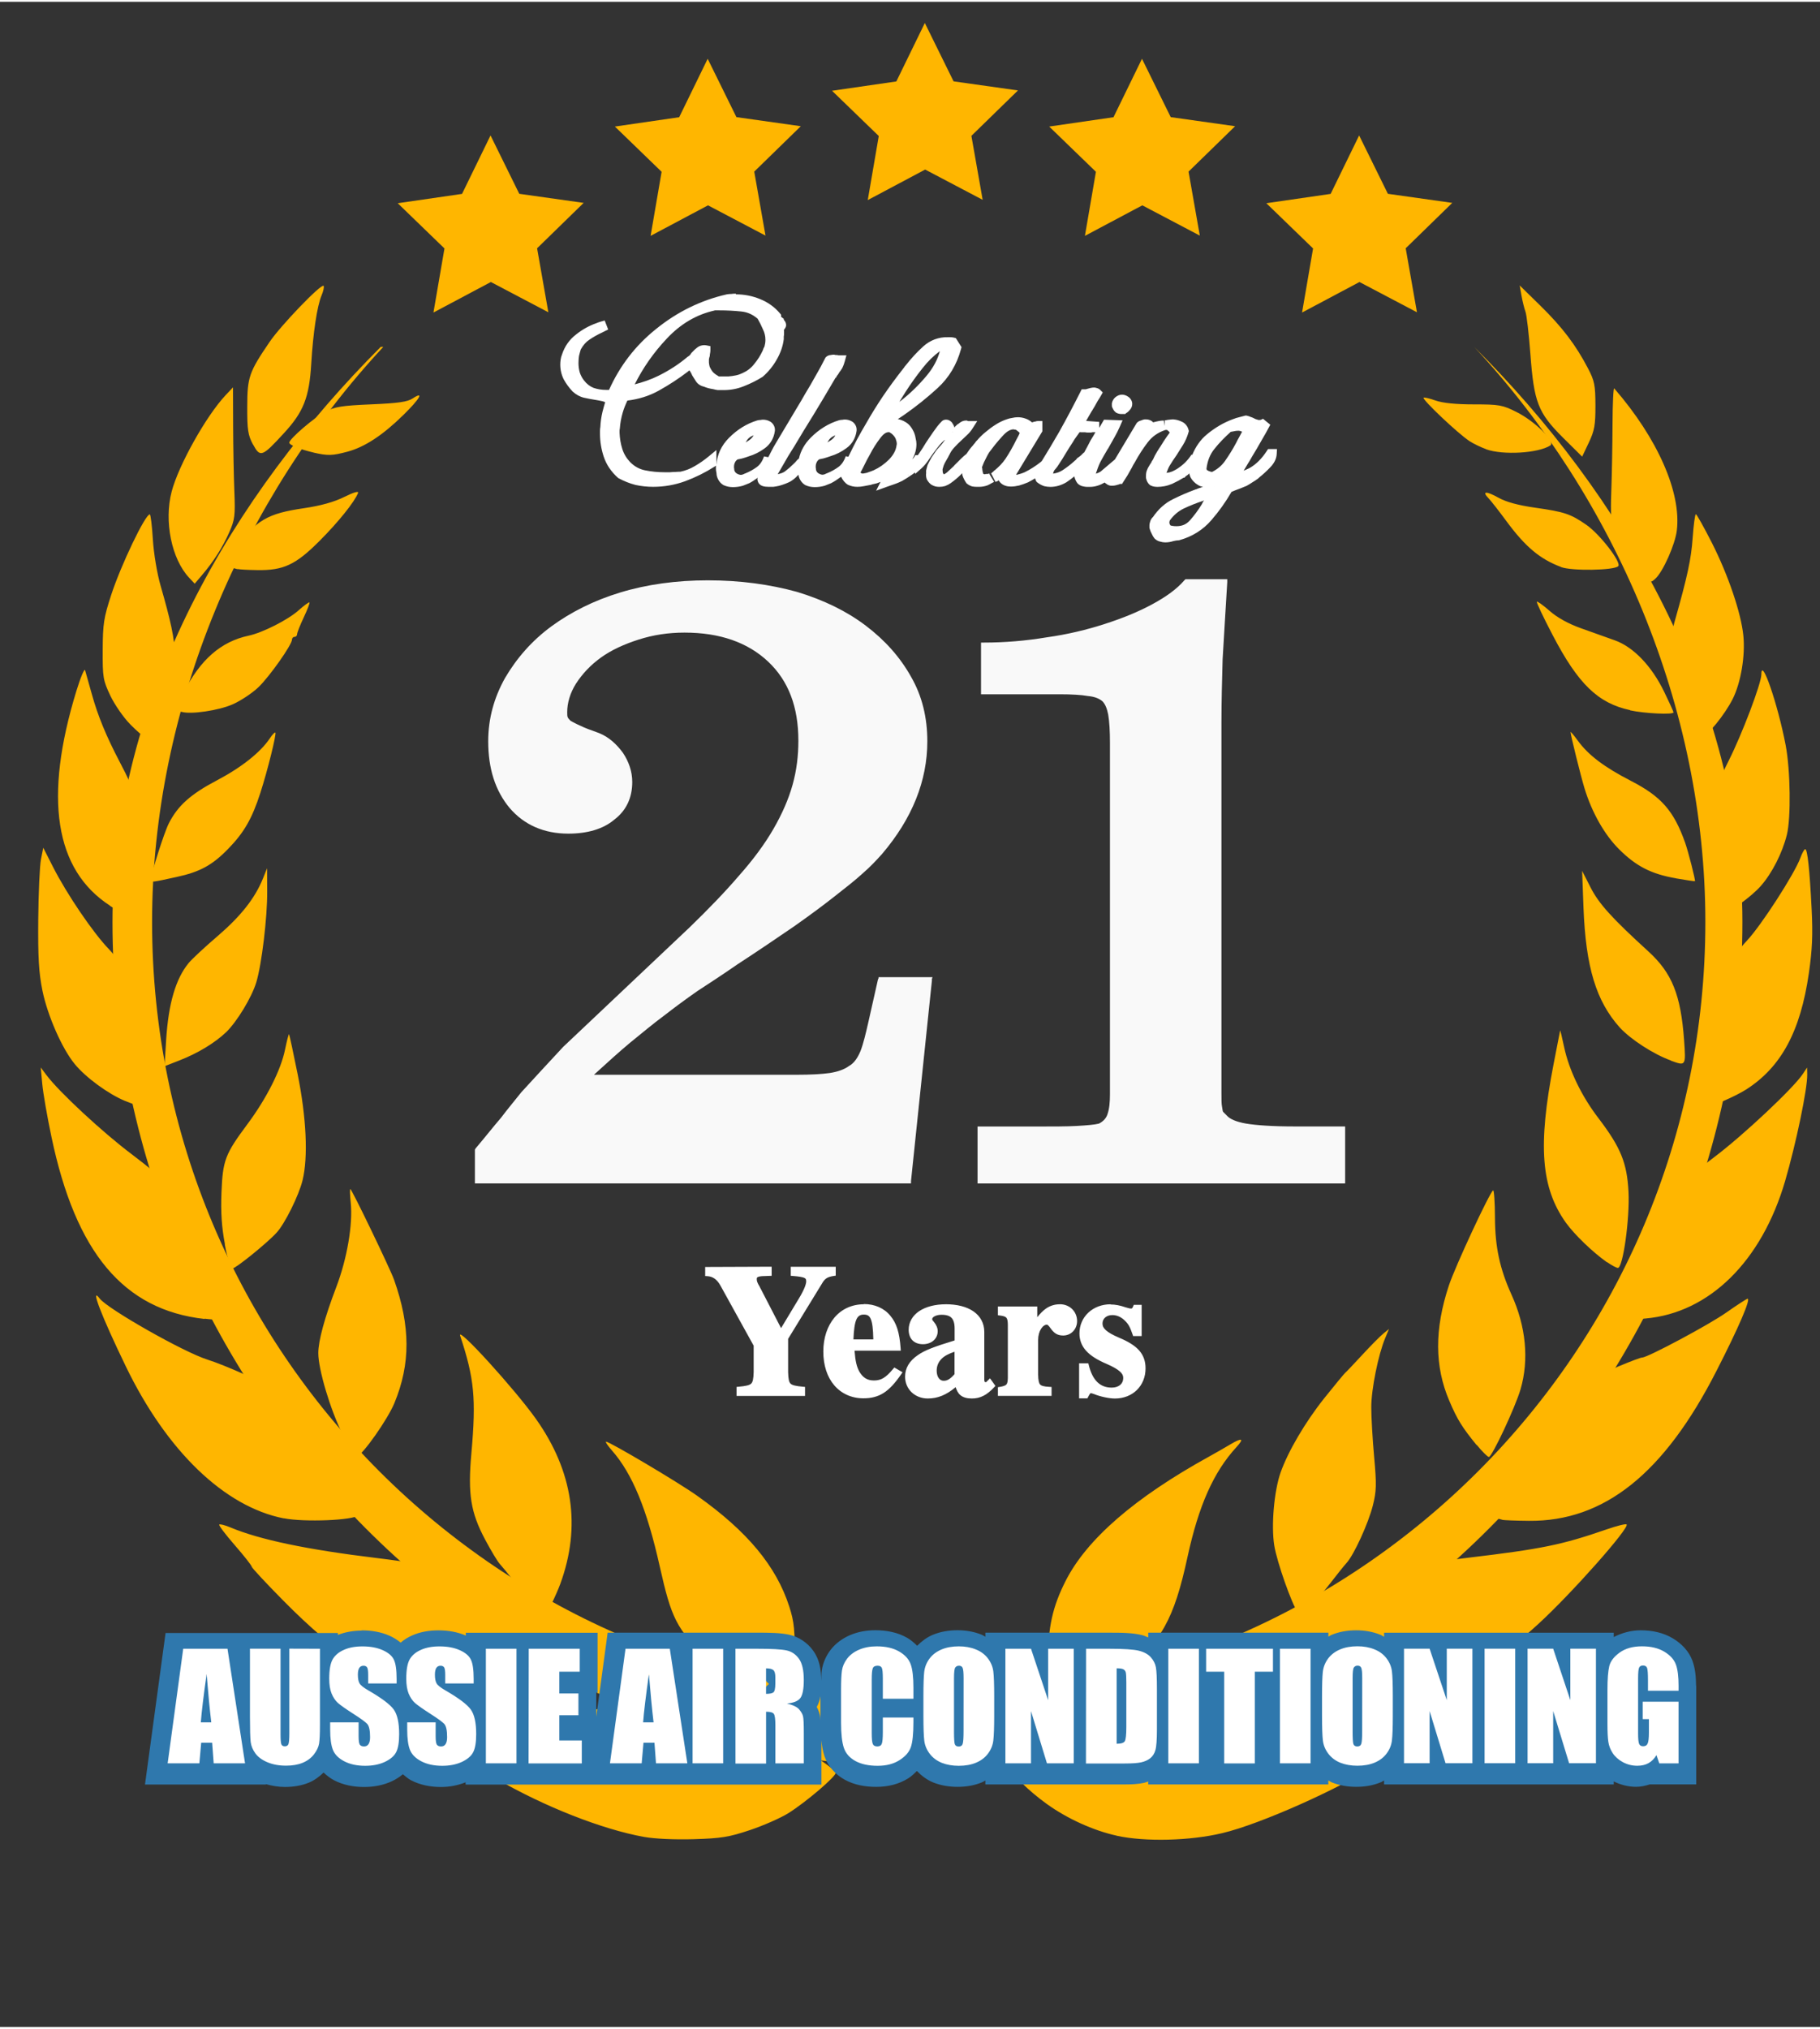 <?xml version="1.0" encoding="UTF-8"?>
<svg width="350" height="390" version="1.1" viewBox="0 0 92.6 103" xmlns="http://www.w3.org/2000/svg">
 <rect x="0" y="0" width="92.6" height="103" fill="#333333" stroke="none"/>
 <g transform="matrix(.237 0 0 .237 -190 -30.5)" fill="#FFB600" stroke-width="1.12">
  <g transform="matrix(.803 0 0 .803 614 73.2)" stroke-width="1.39">
   <g transform="matrix(.683 0 0 .683 -202 -40.2)" fill="#FFB600" stroke-width="2.04">
    <g transform="translate(4.49e-6 -3.93)" stroke-width="2.04">
     <path d="m1003 545.6h-21.14v0.455l-0.227 0.455-3.637 16.14c-1.137 5.001-2.046 8.866-3.183 11.82-1.137 2.728-2.501 4.774-4.547 5.911-1.819 1.364-4.547 2.273-7.502 2.728-3.183 0.455-7.502 0.682-12.96 0.682h-79.34c5.229-4.774 10-9.093 14.09-12.5 4.774-3.865 9.093-7.502 13.41-10.68 4.092-3.183 8.411-6.365 12.96-9.548 4.547-2.955 9.775-6.365 15.69-10.46 8.411-5.456 15.69-10.46 22.05-14.78 6.138-4.319 11.37-8.184 15.69-11.59 4.319-3.41 8.184-6.365 11.14-9.093 3.183-2.728 5.683-5.456 7.729-7.729 11.82-13.87 17.73-28.64 17.73-44.1 0-9.321-2.046-17.73-6.365-25.23-4.319-7.729-10.23-14.32-17.73-20.01-7.502-5.683-16.37-10-26.83-13.19-10.68-2.955-22.28-4.547-35.01-4.547-12.28 0-23.87 1.591-34.33 4.774s-19.32 7.729-26.83 13.19c-7.729 5.683-13.64 12.5-18.19 20.23-4.319 7.729-6.593 15.91-6.593 24.78 0 10.68 2.728 19.32 8.411 26.14 5.683 6.593 13.41 10 22.96 10 7.502 0 13.64-1.819 17.96-5.456 4.774-3.637 7.047-8.639 7.047-14.78 0-4.092-1.364-7.957-3.637-11.37-2.501-3.41-5.456-6.138-9.321-7.729-3.183-1.137-5.683-2.046-7.502-2.955-1.591-0.682-2.728-1.364-3.637-1.819-0.455-0.455-0.909-0.909-1.137-1.364-0.227-0.455-0.227-1.137-0.227-2.046 0-3.637 1.137-7.502 3.41-11.14 2.501-3.865 5.683-7.275 9.775-10.23s9.093-5.229 14.78-7.047 11.59-2.728 17.96-2.728c13.87 0 24.78 3.865 32.74 11.37 7.957 7.502 11.82 17.73 11.82 30.92 0 5.911-0.682 11.59-2.273 17.28-1.591 5.683-4.092 11.37-7.502 17.28-3.41 5.911-7.957 12.05-13.41 18.19-5.456 6.365-11.82 12.96-19.32 20.23l-49.56 46.83c-3.183 3.41-6.138 6.593-8.639 9.321s-5.001 5.456-7.729 8.411c-2.501 3.183-5.229 6.365-7.957 10-2.955 3.41-6.138 7.502-10 12.05l-0.227 0.455v13.19h170.7v-0.909l8.184-78.43v-0.682zm161.5 80.7v-22.28h-19.55c-8.866 0-15.23-0.455-19.32-1.137-3.865-0.682-6.365-1.819-7.502-3.183l-1.364-1.364c-0.227-0.227-0.227-0.909-0.455-2.046s-0.227-2.955-0.227-5.456v-145c0-7.957 0.227-16.14 0.455-24.55 0.455-8.411 1.137-18.41 1.819-30.24v-1.137h-16.37l-0.455 0.455c-2.955 3.41-7.048 6.365-12.5 9.321-5.456 2.955-11.59 5.456-18.64 7.729s-14.55 4.092-22.73 5.229c-8.184 1.364-16.37 2.046-24.55 2.046h-1.137v20.23h30.69c4.774 0 8.639 0.227 11.14 0.682 2.501 0.227 4.319 0.909 5.683 2.046 1.137 1.137 1.819 2.955 2.273 5.229 0.455 2.728 0.682 6.365 0.682 11.14v137.3c0 3.183-0.227 5.683-0.909 7.729-0.455 1.591-1.591 2.955-3.41 3.865-1.819 0.455-4.774 0.682-8.639 0.909s-9.321 0.227-15.91 0.227h-22.96v22.28h143.4z" fill="#f9f9f9" stroke-width="0" style="paint-order:fill markers stroke" aria-label="21"/>
     <g fill="#FFB600">
      <path d="m787 299 3.6e-4 3.6e-4c-57.7 57.7-105 137-105 225 0 176 143 331 319 331s319-155 319-331c0-87.9-47.7-168-105-225l-3e-4 3.6e-4m0 0c55 59 90.5 141 90.5 225 0 168-136 304-304 304s-304-136-304-304c0-83.9 35.6-166 90.5-225" color="#000000" stroke-linecap="round" stroke-linejoin="round" stroke-miterlimit="3.9" stroke-width="2.04" style="-inkscape-stroke:none;paint-order:stroke fill markers"/>
      <path d="m890 882c-16.3-2.95-38.9-11.8-57.7-22.7-6.2-3.59-32.8-20.8-32.8-21.3 2e-3 -0.08 9.34-0.221 20.8-0.313 21.2-0.171 26.4-0.806 58.2-6.98 4.68-0.908 13.7-1.7 20-1.75 14.2-0.123 22.6 1.82 36.5 8.5 9.87 4.73 29.6 17.5 30.1 19.4 0.333 1.33-11.7 11.6-18.6 15.9-3.02 1.88-9.78 4.84-15 6.59-8.2 2.74-11.2 3.23-22 3.55-7.43 0.22-15.3-0.143-19.5-0.896zm185-0.497c-8.98-1.96-19.3-6.64-27.3-12.4-7.05-5.06-13.8-11.7-13-12.9 1.46-2.37 25.5-17.1 34.1-20.8 18.5-8.1 29.8-8.67 60.4-3.05 26.7 4.89 40.8 6.36 57.2 5.93l12.8-0.338-2.81 2.28c-1.54 1.25-5.96 4.37-9.81 6.93s-8.15 5.42-9.56 6.37c-13.8 9.22-45.7 23.5-60.6 27-12.6 3.02-30.2 3.46-41.3 1.03zm-135-51.1c-11.5-6.16-18.3-11-25.3-18-12-12.1-13.9-15.8-18.5-36.3-4.99-22.3-10.7-36.2-18.7-45.3-1.66-1.89-2.69-3.44-2.29-3.44 1.41 0 28.6 16.1 35.7 21.2 19.6 13.9 30.9 27.5 36 43.3 1.95 6.08 2.24 9.04 2.17 22.5-0.041 8.52-0.491 16.5-1 17.7-0.922 2.18-0.955 2.18-8.13-1.67zm110 3.23c-1.17-2.05-1.86-9.87-1.83-20.7 0.039-13 1.82-21 6.87-31 8.29-16.4 27.1-32.7 56.3-48.8 2.48-1.37 6.21-3.5 8.29-4.75 4.55-2.71 5.46-2.31 2.38 1.04-8.98 9.76-14.8 22.8-19.2 43-5.29 24.5-10.3 33.4-25.4 45.3-6.45 5.09-11.9 8.65-21.3 14-5.1 2.89-5.5 3.01-6.13 1.9zm-243-6.15c-19.2-4.81-36.8-16.3-58.2-38-6.74-6.82-12.3-12.8-12.3-13.2 0-0.449-2.98-4.23-6.61-8.4-3.64-4.17-6.39-7.81-6.11-8.09 0.278-0.279 2.24 0.219 4.36 1.11 11.6 4.85 30.1 8.7 57.4 12 11.3 1.35 23 3.31 26 4.36 17.2 5.93 27 14.1 48.2 40 1.31 1.61 0.524 2.17-8.99 6.43-12.8 5.74-30 7.23-43.7 3.79zm352-0.102c-8.12-2.01-13.3-3.97-18-6.85l-3.01-1.83 5-6.6c7.57-10 19.7-21.8 27.8-27.2 11-7.2 18.4-9.35 41.6-12.1 29.1-3.45 36.9-5.06 54.4-11.1 4.01-1.4 7.56-2.28 7.88-1.96 1.28 1.28-21.5 27-34.5 38.9-28.1 25.8-54.9 35.3-81.2 28.8zm-312-36.2c-2.15-2.32-5.69-6.49-7.87-9.25s-4.67-5.79-5.53-6.73c-0.867-0.939-3.44-5.21-5.72-9.5-5.7-10.7-6.83-17.8-5.39-33.9 1.9-21.3 1.14-29.2-4.4-45.9-1.35-4.08 21.4 20.9 29.7 32.6 14.5 20.5 17.7 42.1 9.5 64.5-1.6 4.36-5.52 12.4-6.06 12.4-0.175 0-2.08-1.9-4.23-4.23zm299 2.98c-2.25-2.82-8.21-19.7-9.25-26.2-1.24-7.77-0.061-21.3 2.47-28.5 2.93-8.31 9.69-19.8 17.1-29.1 4.18-5.22 7.9-9.73 8.26-10s3.35-3.43 6.65-7 7-7.31 8.22-8.3l2.22-1.8-1.49 3.56c-2.73 6.53-5.44 20-5.45 27-0.01 3.85 0.495 12.6 1.12 19.5 0.98 10.8 0.912 13.4-0.503 19-1.77 7.02-7.37 19.3-10.3 22.5-0.998 1.1-3.71 4.48-6.03 7.5-6.47 8.44-11.8 13.3-13 11.8zm-397-36.8c-23.2-4.58-45.8-26.4-61.8-59.5-9.58-19.8-14.1-31.6-10.2-26.5 3.13 4.09 32.9 21 42.2 23.9 7.24 2.29 22.9 9.35 27.5 12.4 9.26 6.11 15.6 13.5 22.8 26.7 4.31 7.9 9.58 21 8.78 21.8-1.99 1.99-21.2 2.76-29.2 1.18zm477 0.551c-0.55-0.183-2.24-0.607-3.75-0.94s-2.75-1.11-2.75-1.73c0-2.3 7.56-18.6 12.3-26.6 6.38-10.7 16.1-20 25.9-24.6 8.02-3.85 21.8-9.6 23.1-9.61 2.12-9e-3 26.1-12.8 32.9-17.6 4.24-2.97 7.99-5.4 8.32-5.4 1.35 0-3.44 11.2-12.2 28.3-20.4 40-43.9 58.9-73.4 58.6-5.23-0.043-9.95-0.229-10.5-0.413zm-454-33.6c-4.7-9.36-9.44-25.2-9.44-31.6 0-4.8 2.45-13.8 7.02-25.8 4.27-11.2 6.55-24.6 5.67-33.1-0.301-2.92-0.377-5.31-0.168-5.31 0.579 0 15.5 31 17.1 35.4 6.49 18.3 6.53 33 0.149 48.4-2.67 6.42-12.3 20.1-14.8 21-0.478 0.175-2.96-3.85-5.52-8.94zm444 4.43c-5.67-6.93-7.64-10.1-10.7-17.3-5.81-13.5-5.87-28.1-0.192-45.2 2.46-7.42 15.9-36.3 17.3-37.2 0.381-0.234 0.711 4.59 0.733 10.7 0.042 11.4 1.89 20 6.48 30.1 5.66 12.4 6.91 25.5 3.54 37-2.06 7.1-11.2 26.5-12.4 26.5-0.486 0-2.61-2.11-4.73-4.7zm-498-49.4c-31.6-3.54-50.4-25.9-59.9-71.3-1.64-7.76-3.25-17-3.58-20.6l-0.605-6.5 2.25 3c4.97 6.63 22.1 22.5 33.3 30.9 6.53 4.91 14 11.1 16.7 13.7 7.2 7.2 12.5 18.6 15.5 33.7 1.38 6.8 2.37 13.5 2.2 15-0.296 2.55-0.434 2.6-5.8 2zm558-6.48c1-9.65 4.79-24.1 8.06-30.8 3.92-8.01 11.5-15.9 25-26.1 11.2-8.43 31-27 34.6-32.5l1.66-2.5 0.053 2.7c0.108 5.58-4.33 26.9-8.68 41.8-9.2 31.4-29.7 51.5-54.6 53.7l-6.85 0.6zm-550-22.8c-1.27-6.73-1.65-12.5-1.34-20.2 0.506-12.6 1.41-15 10.2-26.8 7.44-10 13.1-21.2 14.7-29.2 0.704-3.41 1.4-6.07 1.55-5.93 0.147 0.147 1.67 7.2 3.38 15.7 3.43 17 4.13 32.5 1.9 41.5-1.46 5.92-6.93 17-10.2 20.5-3.52 3.89-16 14-17.3 14-0.658 0-1.91-4.02-2.92-9.41zm541 7.11c-5.75-4.08-12.7-10.8-16.1-15.5-9.76-13.7-11-30.2-4.8-62.1 1.36-6.93 2.51-12.8 2.55-13.1 0.047-0.275 0.754 2.65 1.57 6.5 1.91 8.99 6.81 19.2 13.5 27.9 8.67 11.4 11.1 17.4 11.7 28.7 0.532 10.5-2.18 29.9-4.17 29.8-0.604-0.027-2.49-1.04-4.2-2.25zm-580-63.1c-6.55-2.69-15.5-9.21-19.8-14.5-4.94-5.99-10.6-18.9-12.6-28.6-1.44-7.09-1.79-13-1.66-28 0.093-10.4 0.573-21 1.07-23.5l0.896-4.5 3.81 7.5c5.39 10.6 15.7 25.8 21.9 32.2 6.21 6.47 13.3 19.3 14.7 26.7 1.93 10.2 0.955 35.1-1.37 35.1-0.611-0.013-3.71-1.09-6.89-2.4zm617-5.18c-1.18-12.6-0.054-27 2.71-34.4 2.03-5.46 10.2-18.1 15-23.1 5.58-5.89 18.7-26.2 21-32.5 0.667-1.85 1.51-3.36 1.87-3.36 0.89 0 1.73 7.83 2.52 23.5 0.502 9.92 0.245 15.8-1.08 25-3.3 22.8-10.8 36.7-24.5 45.5-4.19 2.69-14.1 6.98-16.1 6.98-0.373 0-0.999-3.42-1.39-7.6zm-601-18.7c0.908-14.3 3.73-23.9 8.8-30.1 1.29-1.57 6.44-6.36 11.4-10.6 9.02-7.74 14.6-14.8 17.7-22.5l1.61-4 0.052 9.06c0.058 10.2-2.15 28.6-4.28 35.6-1.82 5.97-7.58 15.4-11.8 19.5-4.48 4.23-11.1 8.23-18.2 11l-5.9 2.31zm589 8.02c-6.85-2.47-15.7-8.24-20-12.9-9.31-10.4-13.3-23.7-14.2-46.8l-0.538-14.5 3.31 6.5c3.22 6.34 8.34 12 22.6 25 9.28 8.46 12.7 17 14 34.7 0.717 10.2 0.719 10.2-5.14 8.08zm-611-60.6c-21.6-14-26-42.1-13.1-84.1 1.61-5.22 3.13-8.82 3.38-8s1.44 5.03 2.63 9.34c2.36 8.53 5.65 16.5 11 26.7 6.32 12 8.26 18 8.84 27.2 0.335 5.3 0.083 10.6-0.648 13.5-2.7 10.8-5.34 18.3-6.47 18.3-0.664 0-3.21-1.29-5.65-2.87zm629-1.88c-3.31-10.3-4.63-17.4-4.63-25 0-9.45 1.54-14.4 9.25-29.8 5.29-10.5 12.8-30.3 12.8-33.8 0-7.07 6.45 11.7 9.51 27.7 1.87 9.79 2.12 28.5 0.463 35.1-1.79 7.14-5.79 15-10.2 20-3.71 4.21-12.4 10.5-14.6 10.5-0.595 0-1.77-2.14-2.61-4.75zm-613-8.12c0-2.19 5.22-18.6 7.06-22.2 3.55-6.95 8.53-11.4 18.8-16.8 9.62-5.06 17.1-11 20.7-16.4 0.978-1.49 1.97-2.53 2.19-2.3 0.517 0.517-3.06 14.9-5.87 23.6-3.27 10.1-6.35 15.5-12.7 22-6.17 6.31-11 8.94-20.1 10.9-9.53 2.1-10 2.15-10 1.23zm597-0.681c-9.67-1.67-15.6-4.72-22.3-11.4-5.65-5.63-10.6-14.3-13.5-23.8-1.45-4.73-5.46-20.9-5.46-22 0-0.314 1.27 1.18 2.83 3.33 4.11 5.66 10.4 10.4 20.9 15.8 11.8 6.08 16.7 11.7 21.1 24.1 1.27 3.58 4.15 14.9 3.85 15.1-0.115 0.079-3.46-0.42-7.44-1.11zm-605-60.2c-2.61-2.61-6.12-7.68-7.81-11.2-2.89-6.11-3.07-7.18-3.02-18 0.048-10.2 0.424-12.6 3.33-21.5 3.82-11.7 13.3-31.5 15.1-31.5 0.329-3e-3 0.87 4.38 1.2 9.74 0.344 5.58 1.65 13.4 3.04 18.2 7.52 26.2 7.47 31.1-0.473 48-2.84 6.05-5.5 11-5.91 11s-2.89-2.14-5.49-4.75zm610-3.01c-7.21-14.3-8.87-25.5-5.54-37.2 5.05-17.8 6.49-24.5 7.07-32.8 0.357-5.09 0.918-9.25 1.25-9.25 0.33 3e-3 3.15 5.06 6.28 11.2 6.42 12.7 11.4 27.4 12.3 36.2 0.824 7.9-0.948 18.5-4.17 24.9-3.14 6.23-9.99 14.6-11.9 14.6-0.768 0-3.15-3.49-5.3-7.76zm-590-1.88c-2.32-0.68-2.22-1.49 0.881-7.65 6.44-12.8 14.6-19.9 25.4-22.2 5.44-1.15 15.4-6.18 19.6-9.94 2.12-1.89 4.02-3.27 4.22-3.07 0.199 0.199-0.809 2.84-2.24 5.86-1.43 3.03-2.6 5.98-2.6 6.56 0 0.584-0.45 1.06-1 1.06s-1 0.484-1 1.07c0 2.01-8.74 14.4-13.1 18.6-2.41 2.31-6.94 5.33-10.1 6.72-5.53 2.44-16.4 4.03-20 2.95zm567-0.726c-12.5-2.7-20.3-10.2-30.3-29.4-3.63-6.93-6.4-12.8-6.16-13 0.238-0.238 2.5 1.38 5.02 3.6 2.96 2.61 7.32 5.01 12.3 6.79 4.24 1.51 10.2 3.63 13.2 4.71 7.25 2.58 14.4 10 19.3 20.1 2.02 4.14 3.67 7.78 3.67 8.09 0 0.973-11.3 0.446-17-0.797zm-564-51.8c-6.89-7.33-9.88-22.1-6.84-33.7 2.69-10.3 13.5-29.6 21.1-37.7l2.91-3.09 0.054 15.1c0.03 8.3 0.245 19.8 0.478 25.6 0.381 9.44 0.181 11.1-1.99 16-2.56 5.85-6.1 11.4-10.7 16.8l-2.83 3.33zm570-0.08c-3.19-3.5-10.1-14.1-12-18.4-1.42-3.18-1.66-5.97-1.32-15.4 0.233-6.32 0.45-18.1 0.482-26.2 0.033-8.09 0.332-14.4 0.665-14 17 19.6 26.3 40.7 24.5 55.6-0.647 5.47-5.43 16.2-8.44 18.9-1.74 1.58-1.97 1.54-3.9-0.573zm-551-3.24c-0.55-0.183-2.24-0.607-3.75-0.94l-2.75-0.607 4.91-6.23c9.16-11.6 13.2-14 27.5-16.1 6.63-0.979 11.8-2.42 15.8-4.4 3.66-1.82 5.74-2.42 5.42-1.59-1.32 3.45-7.79 11.5-15.1 18.8-9.3 9.32-14.1 11.6-24.5 11.4-3.58-0.046-6.95-0.234-7.5-0.417zm518-0.885c-8.26-3.09-14-7.9-21.5-18.1-2.83-3.85-5.92-7.79-6.85-8.75-2.76-2.84-0.985-2.96 3.84-0.264 3.05 1.7 7.71 2.97 14.4 3.92 11.4 1.62 13.9 2.44 20 6.69 5.36 3.69 13.9 14.8 12.5 16.2-1.67 1.67-18.2 1.92-22.4 0.34zm-512-47.9c-1.96-3.68-2.28-5.72-2.25-14.8 0.028-11.6 0.674-13.5 8.78-25.4 4.28-6.31 20.1-22.8 21.1-21.9 0.3 0.3-0.058 1.99-0.797 3.76-1.75 4.18-3.31 14.6-4.04 26.8-0.778 13.1-3.03 18.8-10.7 27.1-8.56 9.34-9.28 9.6-12.1 4.36zm23.7 3.12c-5.2-1.18-9.5-2.94-9.5-3.87 0-1.45 9.79-9.87 14.1-12.1 3.73-1.95 6.44-2.39 18-2.88 10.5-0.445 14.2-0.969 16.2-2.32 4.62-3.02 2.89 0.069-3.59 6.43-8.14 7.99-15.2 12.6-21.9 14.4-6.03 1.6-7.65 1.65-13.4 0.344zm489-5.89c-9.72-9.7-11.3-13.8-12.7-32.8-0.582-7.73-1.44-15.1-1.91-16.4-0.47-1.27-1.17-4.1-1.56-6.3l-0.709-4 8.16 8c8.53 8.37 13.8 15.3 18.6 24.5 2.53 4.85 2.87 6.56 2.89 14.5 0.016 7.65-0.372 9.82-2.59 14.5l-2.61 5.5zm-30 4.58c-2.06-0.734-4.98-2.15-6.5-3.14-4.62-3.02-18.7-16.4-18-17 0.226-0.226 2.34 0.269 4.69 1.1 2.8 0.987 7.99 1.51 15 1.51 9.9 0 11.2 0.228 16.7 2.99 7.2 3.6 15.4 11.7 13.2 13.1-4.72 3.03-18.5 3.84-25.1 1.48z" stroke-width="2.04"/>
      <g transform="translate(7.52 60)" stroke-miterlimit="3.9" stroke-width="0">
       <path transform="matrix(.329 0 0 .329 1275 31.1)" d="m-790 457-68.4-36-68.3 36.3 13.1-76.2-55.6-53.8 76.5-11.1 33.9-69.5 34.2 69.4 76.6 10.8-55.4 54z" style="paint-order:stroke fill markers"/>
       <path transform="matrix(.329 0 0 .329 1190 45.1)" d="m-790 457-68.4-36-68.3 36.3 13.1-76.2-55.6-53.8 76.5-11.1 33.9-69.5 34.2 69.4 76.6 10.8-55.4 54z" style="paint-order:stroke fill markers"/>
       <path transform="matrix(.329 0 0 .329 1360 45.1)" d="m-790 457-68.4-36-68.3 36.3 13.1-76.2-55.6-53.8 76.5-11.1 33.9-69.5 34.2 69.4 76.6 10.8-55.4 54z" style="paint-order:stroke fill markers"/>
       <path transform="matrix(.329 0 0 .329 1445 75.1)" d="m-790 457-68.4-36-68.3 36.3 13.1-76.2-55.6-53.8 76.5-11.1 33.9-69.5 34.2 69.4 76.6 10.8-55.4 54z" style="paint-order:stroke fill markers"/>
       <path transform="matrix(.329 0 0 .329 1105 75.1)" d="m-790 457-68.4-36-68.3 36.3 13.1-76.2-55.6-53.8 76.5-11.1 33.9-69.5 34.2 69.4 76.6 10.8-55.4 54z" style="paint-order:stroke fill markers"/>
      </g>
     </g>
     <g transform="scale(1 .997)" fill="#fff">
      <path d="m923 281q0.807-0.115 1.5-0.115 0.807-0.115 1.61-0.115 4.61 0 8.76 1.73 4.26 1.73 7.03 5.07 0 0.691 0.23 1.15 0.346 0.346 0.807 0.691 0 0.115 0.115 0.23t0.23 0.23q0.23 0.23 0.346 0.461 0.23 0.23 0.23 0.576 0 0.23-0.23 0.576-0.115 0.346-0.691 0.807 0.115 0.461 0.115 1.04 0 0.461 0 1.04 0 0.461-0.115 1.04 0 0.461 0 0.922-0.461 3.69-2.53 7.26-1.96 3.46-4.95 6.11-3.11 1.96-6.91 3.46-3.69 1.5-7.72 1.38-0.807 0-1.73 0-0.807-0.115-1.61-0.346-0.807-0.115-1.73-0.346-0.807-0.23-1.61-0.576-1.38-0.23-2.07-1.27-0.691-1.04-1.38-2.19-0.461-1.15-1.15-2.07-0.576-1.04-1.73-1.38-0.461 0.346-0.922 0.691-0.346 0.346-0.807 0.691-5.07 3.92-11.1 7.26-5.99 3.34-12.8 3.92-1.38 2.77-2.3 5.99-0.922 3.23-1.15 6.45-0.115 0.461-0.115 0.922t0 0.922q0.115 3.57 1.15 6.91 1.04 3.34 3.57 5.99 2.88 2.88 6.68 3.69 3.92 0.807 8.07 0.807 0.576 0 1.04 0 0.576 0 1.15 0 1.15-0.115 2.19-0.115 1.15-0.115 2.19-0.115 3.34-0.691 6.22-2.42 3-1.73 5.65-3.92v1.27q-5.07 3.23-10.9 5.42-5.76 2.07-11.9 2.07-3.23 0-6.45-0.691-3.11-0.807-6.11-2.42-3.57-3.23-4.95-7.37-1.38-4.15-1.38-8.53 0-0.576 0-1.15t0.115-1.15q0.115-2.88 0.807-5.76 0.691-2.88 1.5-5.42-1.38-0.691-2.88-1.04-1.5-0.346-3-0.576-2.19-0.346-4.26-0.807-1.96-0.461-3.57-1.96-1.84-1.96-3.11-4.26-1.15-2.3-1.15-4.95 0-0.807 0.115-1.61 0.115-0.922 0.461-1.73 1.38-4.26 4.84-6.91 3.46-2.77 7.37-4.15 0.807-0.346 1.61-0.576 0.807-0.23 1.61-0.461-0.23 0.115-0.461 0.23-0.23 0.115-0.461 0.23-0.346 0.115-0.691 0.346-0.346 0.115-0.691 0.346-2.77 1.27-5.3 3-2.42 1.61-4.03 4.61-0.461 1.5-0.807 3-0.23 1.5-0.23 3.11 0 2.19 0.576 4.26 0.691 2.07 1.96 3.69 1.96 2.53 4.61 3.57 2.65 0.922 5.65 0.922 0.346 0 0.576 0 0.346 0 0.576 0t0.461 0q0.346-0.115 0.691-0.115 6.11-14.4 18.3-24.2 12.2-9.91 27-13.3zm-5.42 2.53q-11.3 2.53-19.8 11.6-8.41 8.99-13.4 19.2-0.346 0.807-0.691 1.5-0.23 0.691-0.576 1.38 7.14-1.27 13.6-4.49 6.45-3.23 11.6-7.6 0.576-0.346 1.04-0.807 0.461-0.461 0.807-1.04 0.115-0.115 0.115-0.115 0.115-0.115 0.23-0.23 0.807-0.922 1.61-1.5 0.922-0.691 2.07-0.461 0 0.461-0.115 1.04-0.115 0.461-0.115 0.922-0.23 0.691-0.346 1.5 0 0.691 0 1.38 0 0.461 0.115 1.04 0.115 0.576 0.23 1.15 0.691 1.73 1.84 3 1.27 1.27 3 2.19 0.576 0 1.15 0t1.15 0 1.04 0q0.576 0 1.15 0 1.61-0.115 3.23-0.461 1.61-0.346 3-1.04 3.11-1.38 5.18-4.03 2.19-2.65 3.57-5.65 0.23-0.461 0.346-0.922 0.23-0.461 0.461-0.922 0.23-0.922 0.346-1.61 0.115-0.807 0.115-1.61 0-2.65-1.15-4.95-1.04-2.42-2.3-4.61-3.34-3-7.6-3.46-4.26-0.461-8.87-0.461-0.461 0-1.04 0-0.461 0-1.04 0zm17.4 46.7q0.461-0.115 0.807-0.115 0.461-0.115 0.922-0.115 1.04 0 1.84 0.461 0.922 0.461 0.922 1.5 0 0.115 0 0.23 0 0 0 0.115-0.461 3.57-3.23 5.53-2.65 1.96-5.76 2.88-1.27 0.461-2.53 0.807-1.15 0.23-2.19 0.461-1.15 0.807-1.73 2.07-0.576 1.15-0.576 2.53 0 0.346 0 0.691 0.115 0.23 0.115 0.576 0.115 0.346 0.115 0.691 0.115 0.23 0.23 0.576 0.461 1.04 1.5 1.73 1.15 0.691 2.3 0.807 0.115 0 0.23 0t0.23 0q0.23 0 0.346 0 0.23 0 0.461-0.115 0.115 0 0.346 0 0.23-0.115 0.346-0.23 0.23-0.115 0.461-0.23 0.346-0.115 0.576-0.23 2.53-1.04 4.72-2.65 2.3-1.73 3.46-5.07-0.115 2.65-2.77 4.84-2.53 2.07-5.53 3.57-0.576 0.23-1.15 0.461t-1.15 0.461q-0.807 0.23-1.61 0.346-0.807 0.115-1.73 0.115-1.5 0-2.77-0.576-1.15-0.691-1.61-2.19-0.115-0.346-0.115-0.691-0.115-0.461-0.115-0.922-0.115-0.461-0.115-0.807 0-0.461 0-0.807 0-5.88 4.49-10.4 4.61-4.61 10.3-6.34zm-0.346 1.96q-3 0.461-4.84 2.65-1.73 2.07-2.88 4.49-0.115 0.23-0.23 0.576-0.115 0.23-0.23 0.461l0.922 0.461q0.576-0.115 1.15-0.346 0.691-0.23 1.27-0.461 2.19-1.04 4.03-2.77t1.96-3.92q0.23-0.461-0.115-0.807-0.346-0.346-0.922-0.346zm28.1-27.3q0.23-0.23 0.576-0.23 0.346-0.115 0.807-0.115 0.23 0 0.461 0 0.23 0 0.461 0.115 0.115 0 0.23 0t0.23 0q0.346 0 0.691 0.115 0.346 0 0.691 0-0.346 1.27-0.807 2.19-0.461 0.807-1.04 1.5-0.23 0.461-0.576 0.922-0.346 0.346-0.576 0.807-0.23 0.115-0.346 0.346-0.115 0.23-0.23 0.461-4.49 7.72-8.41 14.2-3.92 6.34-7.6 12.6-1.15 1.84-2.3 3.69-1.04 1.84-2.19 3.8-0.576 1.04-1.27 2.19-0.576 1.04-1.27 2.19-0.115 0.115-0.115 0.346 0 0.115 0 0.346 0 0.115 0 0.23 0.115 0.461 0.461 0.922 0.461 0.346 1.27 0.346 2.53-0.346 4.49-1.73 1.96-1.5 3.69-3.23 0.346-0.346 0.691-0.691 0.346-0.461 0.691-0.807 0.461-0.346 0.807-0.691 0.461-0.346 0.807-0.691-0.23 0.346-0.461 0.691-0.115 0.23-0.346 0.461-1.04 1.61-2.3 3-1.15 1.38-2.88 2.53-0.807 0.576-2.07 1.04-1.15 0.461-2.42 0.807-1.04 0.23-1.96 0.346-0.807 0-1.61 0-1.15 0-1.84-0.23t-0.691-1.04q0-0.23 0.115-0.346 0-0.23 0.115-0.461 2.19-5.07 6.45-12.1 4.26-7.14 8.87-14.9 0.691-1.15 1.38-2.3 0.691-1.15 1.38-2.42 2.19-3.57 4.15-7.14 2.07-3.57 3.8-7.03zm4.26 25.3q0.461-0.115 0.807-0.115 0.461-0.115 0.922-0.115 1.04 0 1.84 0.461 0.922 0.461 0.922 1.5 0 0.115 0 0.23 0 0 0 0.115-0.461 3.57-3.23 5.53-2.65 1.96-5.76 2.88-1.27 0.461-2.53 0.807-1.15 0.23-2.19 0.461-1.15 0.807-1.73 2.07-0.576 1.15-0.576 2.53 0 0.346 0 0.691 0.115 0.23 0.115 0.576 0.115 0.346 0.115 0.691 0.115 0.23 0.23 0.576 0.461 1.04 1.5 1.73 1.15 0.691 2.3 0.807 0.115 0 0.23 0t0.23 0q0.23 0 0.346 0 0.23 0 0.461-0.115 0.115 0 0.346 0 0.23-0.115 0.346-0.23 0.23-0.115 0.461-0.23 0.346-0.115 0.576-0.23 2.53-1.04 4.72-2.65 2.3-1.73 3.46-5.07-0.115 2.65-2.77 4.84-2.53 2.07-5.53 3.57-0.576 0.23-1.15 0.461t-1.15 0.461q-0.807 0.23-1.61 0.346-0.807 0.115-1.73 0.115-1.5 0-2.77-0.576-1.15-0.691-1.61-2.19-0.115-0.346-0.115-0.691-0.115-0.461-0.115-0.922-0.115-0.461-0.115-0.807 0-0.461 0-0.807 0-5.88 4.49-10.4 4.61-4.61 10.3-6.34zm-0.346 1.96q-3 0.461-4.84 2.65-1.73 2.07-2.88 4.49-0.115 0.23-0.23 0.576-0.115 0.23-0.23 0.461l0.922 0.461q0.576-0.115 1.15-0.346 0.691-0.23 1.27-0.461 2.19-1.04 4.03-2.77t1.96-3.92q0.23-0.461-0.115-0.807-0.346-0.346-0.922-0.346zm44.4-34.3 1.38 2.19q-2.3 8.53-8.53 14.3-6.11 5.65-13 10.5-1.15 0.807-2.42 1.61-1.15 0.807-2.3 1.5-0.576 0.461-1.27 0.922-0.576 0.461-1.27 0.922v0.461q0.23 0 0.346 0 0.23-0.115 0.461-0.23 0.691-0.115 1.5-0.23 0.807-0.115 1.61-0.115 0.23 0 0.346 0 0.23 0 0.346 0 1.73 0.115 3.34 1.15 1.61 0.922 2.65 3.46 0.346 0.922 0.461 1.84 0.23 0.807 0.23 1.73 0 4.95-4.49 8.76-4.38 3.69-9.79 4.95-0.461 0.115-1.04 0.23-0.576 0.115-1.04 0.23-0.115 0-0.23 0.115-1.27 0.23-2.42 0.461t-2.19 0.23q-1.5 0-2.77-0.576-1.15-0.691-1.96-2.42 0.807-1.61 1.5-3.23t1.5-3.23q1.61-3.34 3.23-6.45 1.73-3.23 3.57-6.34 2.88-5.07 6.34-10.3 3.57-5.3 8.18-11.2 0.23-0.23 0.346-0.461t0.346-0.461q3.23-4.15 6.8-7.37 3.57-3.23 8.3-3.11 0.461 0 0.922 0 0.576 0 1.04 0.115zm-37.9 51.4 0.691 1.15q0.576 0.461 1.15 0.807 0.691 0.23 1.38 0.23 0.922-0.115 1.84-0.346 0.922-0.346 1.96-0.691 0.346-0.115 0.576-0.23 0.346-0.115 0.576-0.23 3.57-1.61 6.57-4.61 3-3.11 3.46-6.57 0.115-0.23 0.115-0.461 0-0.23 0-0.461 0-1.04-0.346-1.96-0.23-1.04-0.922-1.96-1.04-1.38-2.07-1.96-0.922-0.691-1.84-0.576-2.42 0-4.72 3.11-2.3 3-4.15 6.57-1.38 2.42-2.42 4.61t-1.84 3.57zm32.5-49.8q-4.15 2.88-7.72 7.49-3.57 4.49-6.68 9.33-1.96 3.11-3.8 6.11-1.73 3-3.34 5.53 1.84-1.15 3.92-2.53 2.19-1.38 4.26-3.11 5.42-4.26 10.1-9.91 4.72-5.65 5.99-11.5-0.461-0.691-1.04-1.04-0.576-0.461-1.15-0.346-0.115 0-0.23 0t-0.23 0zm-8.18 44.6q0.346 0 0 0.691-0.23 0.576-0.807 1.27-0.23 0.23-0.461 0.461-0.23 0.23-0.461 0.461-0.115 0.23-0.346 0.461-0.115 0.115-0.346 0.23-1.04 0.807-1.96 1.38-0.807 0.576-1.61 1.04-0.576 0.346-1.15 0.691-0.576 0.23-1.27 0.576-0.807 0.346-1.84 0.691t-2.3 0.807q0.346-0.691 1.04-1.15 0.807-0.461 1.73-0.807 0.23 0 0.461-0.115 0.23-0.115 0.461-0.115 0.461-0.23 0.807-0.346 0.461-0.23 0.807-0.461 0.576-0.461 1.15-0.807t1.15-0.691q0.115-0.115 0.115-0.115 0.115 0 0.115 0 1.27-0.807 2.53-1.73 1.27-0.922 2.19-2.42zm10.6-13.8q0.115-0.115 0.23-0.115t0.115 0q0.115 0 0.115 0 0.346 0 0.691 0.346 0.346 0.23 0.461 0.576 0.115 0.115 0.115 0.346 0 0.115 0 0.346 0 0.115 0 0.23t0 0.23-0.115 0.23q0 0.115 0 0.23 0 0.23-0.115 0.346 0 0.115 0 0.115 0.461 0.23 0.806 0.346 0.346 0.115 0.691 0.115 0.806 0 1.38-0.461 0.691-0.461 1.27-1.15 0.115 0 0.115 0 0.115-0.115 0.115-0.23 0.576-0.461 1.04-0.807 0.576-0.461 1.27-0.461 0.115 0 0.23 0t0.23 0.115q0.115 0 0.23 0.115 0.115 0 0.23 0-0.807 1.27-1.96 2.3-1.04 1.04-2.19 2.07-1.27 1.15-2.53 2.53-1.27 1.27-2.19 3-0.115 0.346-0.346 0.691-0.23 0.346-0.346 0.691-0.691 1.27-1.38 2.42-0.576 1.15-0.807 2.19-0.115 0.461-0.23 0.807 0 0.346 0 0.691 0 0.691 0.115 1.38 0.23 0.691 0.691 1.38 0.23 0.461 0.576 0.691 0.346 0.115 0.806 0.115 1.15 0 2.77-1.38 1.61-1.5 3.34-3.11 0-0.115 0-0.115 0.115-0.115 0.23-0.23 1.04-1.04 1.96-1.96 1.04-1.04 1.96-1.73-0.461 0.576-0.922 1.15-0.346 0.461-0.806 1.04-1.38 1.61-3 3.23-1.61 1.61-3.69 3.11-0.806 0.576-1.73 0.922-0.807 0.23-1.73 0.23-0.461 0-1.04-0.115-0.461-0.115-1.04-0.461-0.691-0.576-1.04-1.27-0.23-0.691-0.115-1.5 0-0.461 0-0.922 0.115-0.461 0.23-0.922 0.115-0.346 0.23-0.807 0.23-0.461 0.461-0.922 0.461-0.922 0.922-1.73 0.576-0.807 1.04-1.5 0.576-0.922 1.15-1.61 0.691-0.691 1.27-1.38 0.806-0.922 1.5-1.96 0.807-1.04 1.5-2.42-0.115-0.115-0.346-0.115-0.23-0.115-0.346-0.23-0.23-0.115-0.461-0.23-0.115-0.115-0.346-0.23-0.346-0.115-0.806-0.23-0.346-0.115-0.691-0.115-0.115 0-0.23 0.115 0 0-0.115 0t-0.23 0.115q-0.115 0-0.23 0.115-1.27 1.04-2.53 2.53-1.15 1.38-2.3 3-1.27 1.73-2.42 3.46-1.15 1.61-2.19 2.53l-0.115-0.576q1.04-1.5 2.19-3.23 1.27-1.84 2.42-3.8 0.691-1.04 1.38-2.07 0.807-1.15 1.5-2.19 0.806-1.15 1.5-2.07 0.806-1.04 1.61-1.84zm17.2 7.95q-0.806 1.04-1.5 1.96-0.576 0.922-1.04 1.84-0.576 1.15-1.15 2.3-0.461 1.04-0.922 2.3 0 0.23 0 0.576 0.115 0.23 0.115 0.461 0 0.115 0 0.23t0 0.23q0.115 1.04 0.461 2.07 0.346 1.04 1.61 1.38 0.115 0.115 0.346 0.115t0.461 0q0.23 0 0.346 0 0.23 0 0.461-0.115 0.23 0 0.461 0 0.23-0.115 0.346-0.115 0.461-0.115 0.691-0.115 0.23-0.115 0.23-0.115-0.806 0.576-2.19 1.15-1.27 0.461-2.65 0.461-0.115 0-0.346 0-0.115 0-0.346 0-0.806 0-1.5-0.115-0.691-0.23-1.27-0.691-0.806-1.27-1.15-2.3-0.346-1.15-0.346-2.19 0-2.19 1.15-4.15t2.88-3.8q0.23-0.346 0.461-0.576 0.346-0.346 0.576-0.691 0.115-0.23 0.23-0.346 0.23-0.23 0.346-0.346 0.576-0.691 1.38-1.5 0.922-0.922 1.96-1.73 1.61-1.38 3.46-2.53 1.96-1.27 4.03-1.96 0.922-0.346 1.84-0.461 0.922-0.23 1.84-0.23 1.15 0 2.19 0.346 1.15 0.346 2.07 1.15 0.346 0.23 0.461 0.346 0.23 0.115 0.461 0.23 0.115 0 0.23 0t0.23 0q0.23 0 0.461-0.115 0.346-0.115 0.691-0.23 0.23 0 0.461-0.115 0.23-0.115 0.461-0.115v1.61l-10.3 16.9t0 0.115 0 0.115 0 0.23q0 0.922 0.576 1.61 0.691 0.691 1.5 0.576 2.07-0.461 3.92-1.27 1.84-0.922 3.46-1.96 1.96-1.27 3.23-2.3 1.27-1.15 1.27-1.15-0.23 0.346-0.576 0.807-0.346 0.346-0.806 0.691-1.27 1.27-3.11 2.42t-3.69 2.07q-1.61 0.691-3.23 1.15-1.5 0.346-2.77 0.346-0.807 0-1.5-0.23-0.691-0.23-1.15-0.691-0.23-0.23-0.346-0.461 0-0.23-0.115-0.576 0 0 0-0.115 0-0.23-0.115-0.461-0.115-0.346-0.346-0.576-0.576-0.346-1.04-0.115-0.346 0.23-0.691 0.691-0.115 0-0.115 0-0.23 0.346-0.576 0.576-0.23 0.115-0.576 0.23 3.69-2.65 6.11-6.22 2.42-3.69 4.26-7.49 0.576-1.04 1.04-1.96 0.461-1.04 0.922-2.07-0.23-0.23-0.461-0.346-0.115-0.23-0.23-0.461-0.576-0.691-1.27-1.15-0.576-0.576-1.38-0.807-0.346-0.115-0.691-0.115-0.346-0.115-0.691-0.115-2.53 0.115-4.95 2.53-2.3 2.42-4.61 5.42zm37.4-19.9q0.115 0 0.115 0 0.115 0 0.115 0 0.461 0 0.806-0.115 0.346-0.115 0.806-0.23 0.461-0.115 0.922-0.23t0.922-0.115q0.23 0 0.461 0.115 0.346 0 0.576 0.23-0.576 1.04-1.27 2.07-0.576 1.04-1.15 2.07-0.346 0.576-0.691 1.15-0.23 0.461-0.576 0.922-0.922 1.61-1.84 3.23-0.806 1.5-1.73 3.11l6.34 0.461v0.461q-0.115 0-0.346 0-0.115 0-0.346 0-0.115 0.115-0.346 0.115-0.115 0-0.346 0-0.461 0-0.922 0t-0.922-0.115q-0.346 0-0.806 0-0.346 0-0.691 0-0.691-0.115-1.27 0.115-0.461 0.115-0.922 0.691-0.691 0.922-1.38 1.96-0.691 0.922-1.27 1.96-1.38 2.07-2.77 4.38-1.27 2.19-2.88 4.61-0.23 0.346-0.461 0.691-0.23 0.23-0.461 0.576-0.346 0.346-0.691 0.807-0.23 0.461-0.461 0.922-0.115 0.346-0.23 0.807-0.115 0.346-0.115 0.691 0 0.461 0.346 1.04 0.346 0.461 1.15 0.922 2.88-0.23 5.3-1.84t4.61-3.57q0.346-0.346 0.691-0.576 0.346-0.346 0.576-0.691 0.461-0.346 0.806-0.576 0.461-0.346 0.806-0.691 0.23 0.115 0.23 0.23t-0.115 0.346-0.115 0.115q0 0.115 0 0.23-0.922 0.691-1.84 1.5-0.922 0.807-1.96 1.73-2.3 1.96-4.84 3.57-2.53 1.5-5.18 1.5-1.04 0-1.96-0.23-1.04-0.346-2.07-1.15-0.23-0.23-0.23-0.461-0.115-0.23-0.115-0.461 0-0.23 0-0.346t0.115-0.346q0-0.115 0.115-0.23 0-0.23 0.115-0.346 4.72-7.6 9.1-15.3 4.38-7.83 8.3-15.7zm8.64 12 3.34 0.115q-0.806 1.84-1.84 3.69-1.04 1.84-2.07 3.69-0.115 0-0.23 0.115 0 0.115 0 0.23-1.73 2.88-3.34 5.88-1.5 3-2.42 6.22 0.346 0.807 0.806 1.15 0.576 0.23 1.04 0.23 0.23 0 0.461 0 0.23-0.115 0.461-0.23 0.346-0.115 0.691-0.23 0.461-0.23 0.922-0.346 0.23-0.115 0.346-0.23 0.23-0.115 0.461-0.23l7.72-6.57q-0.461 0.576-1.04 1.15-0.461 0.576-0.922 1.15-2.3 2.53-4.95 4.72-2.65 2.07-5.99 2.07-0.461 0-1.04 0t-1.04-0.115q-0.922-0.115-1.38-0.691-0.461-0.691-0.691-1.5 0-0.115 0-0.23 0-0.23 0-0.346 0-0.115 0-0.115 0-0.115 0-0.23 0-0.23 0.115-0.346 0-0.23 0.115-0.346 0.461-0.807 0.922-1.61t0.922-1.61q1.04-1.96 2.19-4.03t2.19-4.15q1.15-1.84 2.19-3.69 1.04-1.84 2.07-3.57zm5.99-9.79q0.807 0 1.38 0.461 0.691 0.346 0.691 1.15 0 0 0 0.115 0 0 0 0.115 0 0.576-0.461 1.04-0.346 0.461-0.922 0.807-0.115 0-0.23 0.115-0.115 0-0.23 0t-0.23 0-0.23 0q-0.576 0-1.04-0.23-0.461-0.346-0.691-0.922-0.115-0.23-0.115-0.346 0-0.23 0-0.346t0-0.115q0-0.115 0-0.115 0.115-0.691 0.691-1.15 0.691-0.576 1.38-0.576zm16.7 10q0.23 0 0.461 0 0.23-0.115 0.461-0.115 0.461-0.115 0.922-0.115 0.576-0.115 1.15-0.115 0.115 0 0.23 0t0.115 0q1.38 0.115 2.53 0.691 1.27 0.461 1.61 1.96-0.691 2.42-1.96 4.49-1.27 2.07-2.53 4.03-1.38 1.96-2.65 4.03t-1.96 4.49q-0.115 0.807 0.23 1.15 0.461 0.23 1.27 0.23 0.576 0 1.15-0.115 0.576-0.115 1.27-0.23 0.691-0.23 1.38-0.461 0.806-0.346 1.38-0.691 0.115 0 0.23 0 0.115-0.115 0.23-0.23 2.3-1.5 3.8-3 1.61-1.61 2.77-3.46-0.576 1.84-1.73 3.11-1.04 1.15-2.53 2.42-0.115 0.115-0.346 0.23-0.115 0.115-0.346 0.23-0.115 0.115-0.23 0.23-0.115 0-0.23 0.115-0.922 0.576-2.19 1.27-1.15 0.576-2.3 1.15-1.38 0.576-2.65 0.807t-2.3 0.23q-1.15 0-1.84-0.346-0.576-0.461-0.807-1.5 0-0.23 0-0.346 0-0.23 0-0.346 0-0.807 0.23-1.38 0.23-0.691 0.691-1.38 0.115-0.23 0.346-0.576 0.23-0.346 0.461-0.691 0.23-0.346 0.346-0.691 0.23-0.346 0.461-0.691 0.346-0.691 0.691-1.5 0.461-0.807 0.922-1.61 0.346-0.461 0.576-0.922 0.346-0.576 0.691-1.04 1.38-2.3 2.53-3.92 1.27-1.73 1.27-1.73 0-0.115 0-0.23 0.115-0.115 0.115-0.23 0.115 0 0.115-0.115t0-0.23 0-0.115q0-0.115-0.115-0.23-0.115-0.576-0.691-1.15t-1.15-1.04q-0.346-0.115-0.576-0.23t-0.461-0.115zm-9.45 0.346q0.23-0.23 0.691-0.346 0.461-0.23 1.04-0.346 0.115 0 0.23 0t0.23 0q0.806 0 1.38 0.461 0.576 0.346 0.346 1.27 0.115-0.115 0.346-0.23 0.346-0.115 0.691-0.23 0.346-0.115 0.691-0.23 0.461-0.115 0.922-0.23 0.576-0.115 1.15-0.23 0.691-0.115 1.04-0.115 0.115 0 0.115 0 0.115 0 0.23 0-4.84 1.61-7.83 5.53-2.88 3.8-5.18 8.07-0.346 0.576-0.691 1.15-0.23 0.461-0.461 0.922-0.806 1.5-1.61 2.88-0.807 1.27-1.61 2.53-0.23 0-0.576 0.115t-0.461 0.23q-0.461 0.115-0.807 0.23-0.461 0.115-0.922 0.115-0.23 0-0.346 0-0.23 0-0.461-0.115-0.115-0.115-0.346-0.23t-0.346-0.23zm41.2-2.19q0.576 0.115 1.04 0.346 0.461 0.115 0.922 0.346 0.576 0.23 1.15 0.576 0.691 0.23 1.27 0.346 0.23 0 0.461 0.115 0.346 0 0.576 0 0.576 0 1.15-0.23 0.691-0.23 1.27-0.691-1.61 3.11-3.46 6.22-1.73 3.11-3.57 6.11-0.461 0.807-0.922 1.61-0.461 0.807-0.922 1.5-1.15 1.96-2.3 3.92-1.04 1.84-2.07 3.8 4.26-1.5 8.07-3.8 3.92-2.3 7.03-7.03h0.461q-0.115 2.07-2.07 4.03-1.84 1.96-4.15 3.8-0.115 0.115-0.23 0.23 0 0-0.115 0.115-0.922 0.691-2.07 1.38-1.04 0.691-2.07 1.27-2.42 1.04-4.38 1.73-1.96 0.807-1.96 0.807-3.46 6.11-8.07 11.4-4.49 5.3-11.5 7.26-0.576 0-1.15 0.115t-1.15 0.23q-0.691 0.23-1.38 0.346t-1.38 0.115q-0.806 0-1.5-0.23-0.691-0.115-1.27-0.691-0.461-0.576-0.806-1.38-0.461-0.807-0.691-1.73 0-0.115 0-0.346 0-0.115 0-0.346 0-0.576 0.23-1.15 0.115-0.461 0.691-0.922 3-4.49 7.26-6.57 4.15-2.07 8.53-3.69 0.23 0 0.461-0.115 0.23-0.115 0.461-0.23 1.84-0.576 3.57-1.27 1.73-0.576 3.46-1.38 0.115-0.115 0.115-0.23 0.115 0 0.115 0 0.23-0.115 0.346-0.23 0.115-0.115 0.346-0.346 0.461-0.461 0.807-0.922 0.461-0.346 0.461-1.04-0.691 0-1.38 0.23t-1.5 0.461q-0.691 0.23-1.61 0.346-0.806 0.23-1.61 0.23-0.346 0-0.691-0.115-0.346 0-0.576-0.115-0.346 0-0.691-0.115-0.346-0.115-0.691-0.346-1.38-0.807-2.19-2.19-0.691-1.5-0.576-3.11 0-0.346 0-0.576 0-0.346 0.115-0.576 0-0.23 0.115-0.461 0.115-0.346 0.115-0.691 1.61-5.53 6.11-9.22 4.61-3.8 9.68-5.65 1.15-0.461 2.19-0.691 1.15-0.346 2.19-0.576zm-32.1 38.4q-0.115 0.346-0.23 0.807t-0.115 0.922q0 0.807 0.346 1.5 0.346 0.807 0.922 1.38 0.806 0.23 1.73 0.346 0.807 0.115 1.61 0.115 4.15 0 6.8-3t4.84-6.57q0.23-0.461 0.461-0.922 0.346-0.461 0.691-0.807 0.691-1.15 1.38-2.19 0.691-1.04 1.38-1.96-0.922 0.346-1.96 0.576-0.922 0.346-1.84 0.691-0.461 0.115-1.04 0.23-0.461 0.23-1.04 0.346-3.8 1.27-7.49 3-3.8 1.84-6.34 5.42zm25.7-35.6q-3.92 3.46-6.91 7.26-3 3.69-3.57 8.99 0.115 1.38 1.04 2.07 1.04 0.691 2.19 0.922 0.346 0 0.691 0.115 0.461 0 0.806 0 3.8-1.84 6.11-5.18 2.42-3.46 4.38-7.14 0.346-0.576 0.576-1.15 0.346-0.576 0.576-1.04 0.461-0.922 0.922-1.73 0.461-0.807 0.922-1.61-0.576-1.04-1.5-1.5-0.922-0.461-1.84-0.576-0.23 0-0.461 0-0.115 0-0.23 0-0.922 0-1.84 0.23-0.922 0.115-1.84 0.346z" color="#000000" style="-inkscape-stroke:none"/>
      <path d="m926 279c-0.628 0-1.26 0.043-1.88 0.133l0.268-0.018c-0.566 0-1.15 0.045-1.77 0.133l-0.076 0.012-0.074 0.018c-10.1 2.29-19.4 6.85-27.7 13.6-3.8e-4 3e-4 -2e-3 -3.1e-4 -2e-3 0l-6e-3 6e-3c-8.07 6.47-14.2 14.5-18.4 23.9h-1.07c-1.79 0-3.44-0.276-4.99-0.811-1.41-0.56-2.64-1.5-3.76-2.95l-8e-3 -0.012c-0.696-0.886-1.23-1.9-1.63-3.08-0.328-1.2-0.498-2.43-0.498-3.7 0-0.964 0.071-1.88 0.203-2.76 0.199-0.856 0.432-1.71 0.691-2.57 0.938-1.7 2.04-2.94 3.33-3.8l8e-3 -6e-3 0.01-6e-3c1.6-1.09 3.27-2.04 5.02-2.84l0.139-0.062 0.125-0.084c0.109-0.073 0.188-0.106 0.238-0.123l0.24-0.082 0.213-0.141c0.109-0.073 0.188-0.106 0.238-0.123l0.127-0.043 0.121-0.061c0.154-0.077 0.307-0.154 0.461-0.23 0.154-0.077 0.307-0.154 0.461-0.23l-1.37-3.53c-0.538 0.154-1.08 0.307-1.61 0.461-0.599 0.171-1.19 0.389-1.78 0.639-2.79 0.993-5.42 2.47-7.85 4.42-2.57 1.97-4.41 4.62-5.44 7.75-0.283 0.682-0.48 1.4-0.574 2.15-0.087 0.617-0.133 1.24-0.133 1.86 0 2.04 0.455 4.01 1.35 5.8l0.016 0.033 0.019 0.033c0.923 1.68 2.06 3.23 3.39 4.65l0.045 0.047 0.047 0.043c1.29 1.19 2.79 2.03 4.43 2.42l0.023 4e-3c1.42 0.316 2.88 0.594 4.38 0.83h6e-3c0.952 0.146 1.9 0.331 2.86 0.551 0.351 0.081 0.673 0.251 1.01 0.365-0.36 1.24-0.727 2.45-1.05 3.79-0.478 1.99-0.749 3.99-0.838 5.99-0.081 0.452-0.137 0.908-0.137 1.37v1.15c0 3.12 0.495 6.17 1.48 9.13 1.03 3.09 2.89 5.84 5.48 8.18l0.172 0.154 0.201 0.109c2.12 1.14 4.3 2.01 6.53 2.59l0.078 0.02c2.28 0.488 4.57 0.732 6.85 0.732 4.29 0 8.47-0.73 12.5-2.19l0.02-8e-3c4.04-1.5 7.81-3.37 11.3-5.59l0.822-0.523c-6e-3 0.181-0.055 0.351-0.055 0.533v0.807c0 0.442 0.068 0.852 0.172 1.27 0.013 0.155 0.033 0.308 0.059 0.461 0 0.435 0.076 0.866 0.209 1.27 0.416 1.34 1.26 2.53 2.44 3.24l0.094 0.057 0.098 0.045c1.1 0.501 2.31 0.746 3.55 0.746 0.694 0 1.36-0.044 2-0.135 0.625-0.089 1.25-0.222 1.87-0.398l0.094-0.027 0.09-0.035c0.384-0.154 0.768-0.307 1.15-0.461 0.384-0.154 0.768-0.307 1.15-0.461l0.074-0.029 0.07-0.037c1.17-0.586 2.18-1.39 3.26-2.1-4.6e-4 0.02-0.014 0.036-0.014 0.057l0.027-0.066c9e-3 -6e-3 0.02-0.011 0.029-0.018-0.023 0.142-0.172 0.31-0.172 0.43 0 0.54 0.125 1.17 0.492 1.72 0.367 0.551 0.952 0.941 1.5 1.12 0.761 0.254 1.55 0.328 2.44 0.328h1.73l0.117-0.014c0.682-0.085 1.39-0.212 2.13-0.377l0.045-0.01 0.043-0.012c0.896-0.244 1.76-0.532 2.58-0.861 0.945-0.345 1.77-0.748 2.49-1.26 0.98-0.656 1.76-1.43 2.52-2.22 0.033 0.263 0.046 0.529 0.127 0.777 0.416 1.34 1.26 2.53 2.44 3.24l0.092 0.057 0.1 0.045c1.1 0.501 2.31 0.746 3.55 0.746 0.694 0 1.36-0.044 2-0.135 0.625-0.089 1.25-0.222 1.87-0.398l0.094-0.027 0.09-0.035c0.384-0.154 0.768-0.307 1.15-0.461 0.384-0.154 0.768-0.307 1.15-0.461l0.072-0.029 0.072-0.037c1.39-0.693 2.6-1.62 3.85-2.49 0.635 1.31 1.46 2.41 2.62 3.11l0.094 0.057 0.098 0.045c1.1 0.501 2.31 0.746 3.55 0.746 0.832 0 1.68-0.092 2.56-0.268 0.756-0.151 1.55-0.303 2.39-0.455l0.584-0.105 0.111-0.111c0.194-0.044 0.376-0.089 0.605-0.135 0.402-0.08 0.77-0.162 1.11-0.246 0.6-0.141 1.13-0.442 1.72-0.625l-1.73 3.46 4.48-1.63c0.832-0.303 1.58-0.565 2.26-0.789 0.731-0.244 1.39-0.49 1.99-0.746l0.051-0.023 0.051-0.025c0.423-0.212 0.8-0.38 1.12-0.51l0.141-0.057 0.131-0.078c0.373-0.224 0.745-0.448 1.12-0.672 0.573-0.328 1.14-0.696 1.71-1.1 0.673-0.422 1.37-0.909 2.09-1.47l-0.316 0.199c0.115-0.057 0.243-0.177 0.361-0.252l0.111 0.561 2.47-2.2c0.841-0.748 1.65-1.7 2.47-2.85l0.018-0.023 0.016-0.025c0.752-1.13 1.54-2.26 2.37-3.39l0.01-8e-3 0.01-0.01c0.74-1.04 1.48-1.99 2.21-2.87v-4e-3c0-2e-3 0-5e-3 0.01-8e-3 0.672-0.793 1.32-1.41 1.96-1.97h0.084c-0.058 0.08-0.111 0.2-0.17 0.275l-0.043 0.055-0.037 0.059c-0.416 0.624-0.865 1.21-1.35 1.76l-0.016 0.016-0.014 0.018c-0.344 0.413-0.727 0.832-1.15 1.26l-0.062 0.06-0.055 0.066c-0.45 0.541-0.881 1.15-1.3 1.82l0.029-0.047c-0.294 0.441-0.628 0.924-1 1.45l-0.057 0.078-0.047 0.084c-0.327 0.572-0.649 1.18-0.971 1.82-0.154 0.307-0.305 0.615-0.459 0.922l-0.094 0.186-0.051 0.203c-0.068 0.271-0.133 0.496-0.189 0.666l-0.023 0.068-0.305 1.22v1.16l0.019-0.27c-0.113 0.788-0.06 1.61 0.193 2.37l0.043 0.129 0.061 0.119c0.363 0.725 0.891 1.36 1.52 1.88l0.113 0.094 0.125 0.074c0.496 0.298 0.994 0.536 1.55 0.676l0.043 0.012 0.045 8e-3c0.48 0.096 0.943 0.152 1.41 0.152 0.773 0 1.53-0.097 2.25-0.303l0.072-0.021 0.072-0.027c0.769-0.288 1.5-0.676 2.17-1.15v-6e-3c1.46-1.05 2.76-2.15 3.92-3.31 0.179-0.179 0.325-0.358 0.5-0.537 0.062 0.299 0.049 0.593 0.139 0.893l0.02 0.055c0.297 0.892 0.754 1.79 1.35 2.72l0.17 0.266 0.246 0.197c0.553 0.442 1.18 0.786 1.85 1.01l0.141 0.047 0.148 0.025c0.579 0.097 1.18 0.141 1.81 0.141h0.691c1.13 0 2.25-0.191 3.3-0.574l0.041-0.016 0.039-0.018c0.66-0.275 1.15-0.587 1.68-0.891l0.02-0.01 0.611-0.305-0.01-0.016c0.076-0.051 0.191-0.086 0.264-0.139l-1.92-3.19 0.586-0.137c-0.251 0-0.423 0.057-0.615 0.092v-8e-3l-0.024 0.012c-0.159 0.03-0.342 0.034-0.51 0.076l0.461-0.057c-0.26 0-0.283 0.078-0.438 0.115h-0.818l-0.232 0.115h-0.252l-0.18-0.049c-0.422-0.115-0.28-0.06-0.311-0.15-0.184-0.553-0.3-1.09-0.363-1.63v-0.303c0-0.172-0.085-0.314-0.115-0.48v-0.191c0.253-0.679 0.504-1.32 0.75-1.88 0.374-0.749 0.749-1.5 1.12-2.25 0.271-0.542 0.58-1.09 0.922-1.64 0.437-0.581 0.906-1.19 1.41-1.85v-0.01c1.49-1.94 2.98-3.68 4.46-5.23 1.37-1.37 2.55-1.9 3.65-1.96 0.014 2e-3 0.02 1e-5 0.043 8e-3l0.291 0.098h0.309c0.019 0 0.042 8.8e-4 0.092 0.018l0.078 0.023c0.25 0.072 0.4 0.164 0.561 0.324l0.133 0.133 0.158 0.104c0.262 0.175 0.51 0.417 0.756 0.693 0.01 0.013 0.013 0.025 0.019 0.037-0.135 0.304-0.269 0.607-0.404 0.91-0.289 0.576-0.613 1.19-0.978 1.85l-0.025 0.047-0.023 0.047c-1.19 2.45-2.57 4.87-4.13 7.26-1.16 1.71-2.63 3.2-4.27 4.57h-0.117l-0.154 0.232c-0.374 0.303-0.69 0.643-1.09 0.93l1.71 3.35c0.291-0.097 0.559-0.2 0.826-0.334l0.106-0.053 0.098-0.064c0.084-0.056 0.135-0.152 0.215-0.215l0.029 0.059c0.19 0.38 0.436 0.689 0.701 0.955 0.531 0.531 1.19 0.917 1.89 1.15 0.671 0.224 1.38 0.328 2.1 0.328 1.02 0 2.08-0.138 3.19-0.395l0.047-0.01 0.047-0.014c1.16-0.33 2.31-0.741 3.45-1.23l0.051-0.023 0.051-0.025c0.887-0.444 1.77-0.974 2.65-1.49 0.045 0.133 0.04 0.293 0.1 0.412l-0.1-0.41c0.024-0.014 0.047-0.027 0.07-0.041 0.124 0.559 0.319 1.11 0.613 1.41l0.084 0.084 0.092 0.072c0.83 0.645 1.71 1.14 2.64 1.46l0.068 0.023 0.072 0.018c0.777 0.194 1.59 0.287 2.42 0.287 2.12 0 4.21-0.616 6.15-1.76l0.027-0.016 0.025-0.018c1.11-0.708 2.14-1.55 3.19-2.35v0.209l0.072 0.256c0.206 0.721 0.522 1.41 0.938 2.03l0.045 0.068 0.053 0.065c0.634 0.793 1.61 1.23 2.54 1.36 0.445 0.099 0.897 0.156 1.36 0.156h1.04c2.09 0 4.01-0.685 5.79-1.72l0.131 0.131c0.274 0.274 0.519 0.41 0.764 0.535l0.145 0.145 0.277 0.137c0.38 0.19 0.84 0.316 1.31 0.316h0.346c0.466 0 0.929-0.059 1.38-0.172l0.072-0.018 0.068-0.023c0.17-0.057 0.395-0.122 0.666-0.189l0.512-0.127 0.162-0.162h0.945l0.56-0.879c0.538-0.845 1.08-1.69 1.61-2.54l0.02-0.031 0.017-0.031c0.549-0.942 1.1-1.92 1.65-2.94l0.014-0.025 0.012-0.025c0.144-0.288 0.288-0.575 0.432-0.863 0.217-0.361 0.434-0.723 0.65-1.08l0.022-0.035 0.022-0.039c1.49-2.76 3.17-5.36 5.03-7.82 1.77-2.32 4.02-3.91 6.92-4.88v-0.018h0.607c0.062 0.027 0.127 0.051 0.19 0.076 0.273 0.227 0.548 0.466 0.832 0.75 0.023 0.023 0 1.4e-4 0.019 0.019v0.318l-0.906 1.24-0.01 0.01c-0.808 1.13-1.68 2.48-2.62 4.04-0.236 0.325-0.468 0.664-0.691 1.04l-0.037 0.062-0.033 0.065c-0.097 0.194-0.227 0.405-0.396 0.631l-0.07 0.096-0.061 0.102c-0.307 0.538-0.613 1.08-0.92 1.61l-0.055 0.096-0.043 0.1c-0.204 0.476-0.406 0.909-0.605 1.31-0.127 0.191-0.254 0.382-0.381 0.572l-0.141 0.213-0.082 0.24c-0.017 0.05-0.05 0.129-0.123 0.238-0.154 0.23-0.307 0.461-0.461 0.691-0.14 0.21-0.25 0.405-0.359 0.605-0.368 0.556-0.66 1.14-0.869 1.75-0.254 0.654-0.357 1.34-0.357 2.04v0.9l0.045 0.203c0.214 0.96 0.644 1.91 1.47 2.57l0.156 0.125 0.18 0.09c0.838 0.419 1.74 0.547 2.69 0.547 0.832 0 1.71-0.092 2.64-0.262 0.999-0.182 2.01-0.493 3.04-0.922l0.06-0.025 2.39-1.2 0.031-0.018c0.755-0.412 1.39-0.787 1.98-1.15h0.312l0.705-0.707v-4e-3l0.033-0.033c0.129-0.088 0.249-0.132 0.389-0.271l-0.422 0.305c0.242-0.124 0.487-0.261 0.758-0.529 0.187-0.159 0.311-0.309 0.488-0.467 0.127 0.517 0.26 1.04 0.486 1.53l0.037 0.082 0.047 0.08c0.685 1.17 1.66 2.15 2.83 2.84 0.338 0.22 0.7 0.409 1.09 0.539 0.294 0.098 0.612 0.122 0.926 0.152-0.677 0.246-1.34 0.504-2.04 0.725l-0.146 0.047-0.137 0.068c-0.096 0.048-0.193 0.096-0.289 0.145h-0.121l-0.318 0.117c-2.98 1.1-5.88 2.36-8.71 3.77-3.17 1.54-5.85 3.99-8 7.22l0.394-0.43c-0.559 0.447-1.07 1.04-1.31 1.88-0.193 0.537-0.33 1.1-0.33 1.67v0.926l0.059 0.227c0.186 0.745 0.478 1.45 0.848 2.12 0.277 0.624 0.602 1.21 1.01 1.72l0.064 0.084 0.074 0.074c0.59 0.59 1.38 1.02 2.23 1.19 0.607 0.178 1.24 0.291 1.88 0.291 0.566 0 1.13-0.047 1.7-0.141 0.562-0.094 1.12-0.232 1.67-0.416l-0.227 0.06 1.15-0.23c0.265-0.053 0.524-0.078 0.781-0.078h0.26l0.25-0.07c5.01-1.4 9.22-4.04 12.5-7.86 2.99-3.45 5.61-7.16 7.89-11.1l1.4-0.578-0.09 0.033c1.36-0.478 2.85-1.07 4.49-1.77l0.09-0.037 0.084-0.047c0.726-0.404 1.45-0.847 2.17-1.33 0.798-0.481 1.53-0.968 2.2-1.46l0.107-0.082 0.211-0.211c0.077-0.077 0.154-0.152 0.23-0.229l-0.156 0.139c1.59-1.27 3.03-2.59 4.32-3.96 1.52-1.53 2.51-3.32 2.62-5.26l0.111-2.01h-3.49l-0.562 0.855c-1.95 2.96-4.09 5.08-6.41 6.44l-0.01 6e-3 -0.012 8e-3c-0.802 0.486-1.72 0.773-2.55 1.2 0.497-0.844 0.994-1.69 1.49-2.53 0.315-0.477 0.625-0.978 0.934-1.52l0.891-1.56 0.031-0.053c1.22-1.99 2.41-4.02 3.56-6.08 1.25-2.1 2.42-4.21 3.51-6.31l-2.88-2.36c-0.215 0.172-0.429 0.29-0.68 0.373l-0.055 0.018-0.051 0.021c-0.181 0.072-0.316 0.094-0.447 0.094h-0.56c-0.165-0.03-0.306-0.115-0.477-0.115l0.373 0.037c-0.271-0.054-0.605-0.147-0.975-0.268-0.339-0.188-0.679-0.37-1.03-0.514-0.277-0.135-0.568-0.228-0.859-0.322l-0.024-8e-3c-0.471-0.233-0.973-0.398-1.49-0.502l-0.392-0.078-0.391 0.086c-0.699 0.155-1.43 0.352-2.19 0.576-0.797 0.177-1.61 0.44-2.45 0.773-3.59 1.31-7 3.3-10.2 5.95-2.66 2.18-4.48 4.98-5.77 8.08l-0.283-0.131c-0.689 1.1-1.52 2.14-2.5 3.12-0.854 0.854-2 1.75-3.4 2.67h-0.049l-0.451 0.27c-0.28 0.168-0.66 0.359-1.12 0.557l-1.14 0.381c-0.4 0.068-0.782 0.134-1.13 0.203 0.367-1 0.721-2.01 1.26-2.9 0.823-1.35 1.68-2.66 2.58-3.93l0.022-0.031 0.021-0.031c0.854-1.32 1.71-2.68 2.56-4.07 0.936-1.53 1.66-3.19 2.16-4.96l0.135-0.471-0.111-0.479c-0.329-1.43-1.37-2.73-2.75-3.27-0.961-0.461-2-0.759-3.09-0.85l-0.08-6e-3h-0.424c-0.386 0-0.77 0.058-1.15 0.115-0.31 0-0.616 0.064-0.922 0.115-0.171 0-0.312 0.085-0.476 0.115h-0.445v0.107c-0.107 0.037-0.236 0.033-0.334 0.08l0.334-0.078v2.13l-0.334-2.06-0.012-0.072h-0.346c-0.442 0-0.838 0.055-1.35 0.141l-0.029 6e-3 -0.031 6e-3c-0.384 0.077-0.768 0.154-1.15 0.23l-0.043 8e-3 -0.045 0.012c-0.307 0.077-0.615 0.154-0.922 0.23l-0.07 0.018-0.068 0.023c-0.051 0.017-0.102 0.034-0.152 0.051-0.11-0.105-0.149-0.272-0.27-0.354-0.706-0.52-1.58-0.832-2.43-0.832h-0.65l-0.184 0.037c-0.416 0.083-0.807 0.238-1.19 0.402-0.504 0.133-1.04 0.34-1.51 0.809l-0.166 0.166-0.121 0.201-8.41 14.1-5.64 4.8c-0.085 0.043-0.17 0.086-0.256 0.129l-0.275 0.139-0.108 0.107c-0.299 0.099-0.601 0.188-0.885 0.33l0.248-0.102c-0.184 0.061-0.368 0.122-0.553 0.184 0.52-1.59 1.06-3.17 1.81-4.67 0.949-1.76 1.94-3.48 2.95-5.18h0.041l0.545-0.969c0.691-1.23 1.38-2.46 2.07-3.69 0.721-1.28 1.37-2.57 1.93-3.86l1.12-2.56-7.26-0.25-0.574 0.959c-0.437 0.729-0.874 1.5-1.31 2.26v-2.36l-5.13-0.373c0.086-0.159 0.187-0.331 0.272-0.488l0.023-0.043c0.606-1.06 1.21-2.12 1.82-3.18l-0.131 0.197c0.291-0.388 0.546-0.792 0.756-1.21l-0.07 0.129c0.23-0.384 0.461-0.768 0.691-1.15l0.018-0.027 0.016-0.027c0.384-0.691 0.768-1.38 1.15-2.07 0.455-0.689 0.88-1.38 1.27-2.07l0.697-1.25-1.01-1.01c-0.49-0.49-1.27-0.787-1.92-0.787l0.85 0.201c-0.38-0.19-0.84-0.316-1.31-0.316-0.466 0-0.931 0.059-1.38 0.172l-0.922 0.23c-0.343 0.086-0.655 0.175-0.945 0.271 0.01-3e-3 -0.058 0.018-0.207 0.018h-1.4l-0.525 1.05c-2.6 5.2-5.35 10.4-8.25 15.6-2.19 3.86-4.51 7.68-6.84 11.5l-0.445 0.406c-0.766 0.626-1.78 1.35-3.04 2.17-0.996 0.64-2.07 1.25-3.22 1.82-1 0.436-2.08 0.768-3.21 1.04-0.023-0.049-0.062-0.102-0.064-0.188l10.2-16.9v-4.04h-1.9c-0.343 0-0.65 0.121-0.955 0.23h-0.275l-0.293 0.098c-0.203 0.068-0.405 0.136-0.607 0.203-0.023-0.016-0.05-0.045-0.074-0.06l-0.01-4e-3c-0.801-0.7-1.74-1.22-2.75-1.53-0.882-0.29-1.81-0.438-2.76-0.438-0.732 0-1.46 0.101-2.18 0.271-0.721 0.098-1.44 0.272-2.13 0.531-1.53 0.512-3.01 1.23-4.42 2.15-1.29 0.807-2.5 1.7-3.63 2.67-0.74 0.578-1.44 1.2-2.1 1.86-0.525 0.525-0.976 1.02-1.38 1.5-0.077 0.077-0.192 0.192-0.346 0.346-0.3 0.301-0.452 0.571-0.586 0.838l0.119-0.203c-0.072 0.109-0.184 0.245-0.34 0.4-0.209 0.209-0.38 0.446-0.551 0.684-0.993 1.07-1.79 2.19-2.53 3.34-0.689 0.521-1.39 1.13-2.11 1.86l-1.96 1.96c-0.077 0.077-0.154 0.154-0.23 0.23l-0.557 0.557v0.074c-0.914 0.853-1.82 1.7-2.68 2.5-0.819 0.699-1.28 0.81-1.39 0.838-0.154-0.247-0.271-0.479-0.352-0.693-0.042-0.299-0.074-0.598-0.074-0.895v-0.432c0.059-0.197 0.119-0.386 0.174-0.605l0.01-0.025 0.01-0.023c0.112-0.506 0.325-1.09 0.648-1.74 0.453-0.759 0.903-1.55 1.35-2.37l0.082-0.148 0.053-0.16c0.017-0.05 0.053-0.129 0.125-0.238 0.235-0.352 0.43-0.734 0.566-1.14l-0.125 0.293c0.535-1 1.15-1.84 1.86-2.55l0.029-0.029 0.027-0.029c0.807-0.88 1.61-1.68 2.41-2.41 0.766-0.69 1.49-1.38 2.19-2.07 0.89-0.801 1.66-1.7 2.29-2.7l1.86-2.92h-3.61c-0.204-0.069-0.296-0.23-0.539-0.23h-0.23c-0.882 0-1.78 0.338-2.45 0.875v2e-3c-0.243 0.183-0.518 0.399-0.799 0.621h-0.172l-0.328 0.395-0.451 0.361v0.119c-0.126 0.133-0.256 0.248-0.387 0.354-0.013-0.375-0.211-0.848-0.51-1.28-0.234-0.402-0.474-0.811-0.82-1.06-0.452-0.384-1.05-0.732-1.8-0.732h-0.23c-0.71 0-1.27 0.371-1.57 0.672-0.602 0.602-1.19 1.28-1.77 2.02l-0.012 0.012-0.01 0.014c-0.476 0.635-0.986 1.34-1.53 2.12l-0.014 0.018-0.012 0.018c-0.452 0.678-0.942 1.4-1.47 2.15l-0.014 0.018-1.42 2.13-0.027 0.047c-0.746 1.27-1.53 2.5-2.35 3.69l-8e-3 0.012-8e-3 0.01c-0.238 0.357-0.447 0.656-0.678 0.998h-0.992l-0.555 0.904c-0.193 0.314-0.44 0.467-0.65 0.723 1.04-1.84 1.63-3.84 1.63-5.95 0-0.734-0.102-1.45-0.287-2.14-0.102-0.709-0.268-1.41-0.525-2.1l-0.01-0.025-0.01-0.027c-0.786-1.92-1.88-3.46-3.44-4.36-0.941-0.596-1.96-0.956-3.01-1.18 6e-3 -4e-3 0.012-8e-3 0.018-0.012 0.841-0.537 1.65-1.08 2.42-1.62 4.68-3.27 9.09-6.82 13.2-10.6 4.4-4.08 7.45-9.19 9.07-15.2l0.217-0.805-2.23-3.54-0.738-0.184c-0.488-0.122-0.987-0.174-1.5-0.174h-0.922l0.047 2e-3c-3.59-0.088-6.92 1.16-9.62 3.6-2.42 2.19-4.72 4.69-6.89 7.47-0.256 0.26-0.494 0.554-0.678 0.922 0.036-0.073 0.051-0.073 0.01-0.031l-0.08 0.08-0.07 0.09c-3.1 3.95-5.85 7.71-8.26 11.3l-4e-3 8e-3c-2.33 3.49-4.46 6.95-6.41 10.4-1.24 2.09-2.44 4.21-3.6 6.38l-0.012 0.023c-1.08 2.09-2.17 4.26-3.25 6.5-0.029 0.058-0.051 0.116-0.08 0.174l-1.04-0.197c-0.673 1.95-1.61 3.27-2.79 4.16-1.33 0.981-2.77 1.79-4.31 2.42l-0.066 0.027-0.062 0.031c-0.04 0.02-0.158 0.072-0.328 0.129l-0.129 0.041-0.119 0.06c-0.154 0.077-0.307 0.154-0.461 0.23l-0.062 0.031h-0.229l-0.232 0.115h-0.418c-0.435-0.046-0.909-0.206-1.45-0.52-0.406-0.279-0.638-0.549-0.789-0.889l0.066 0.172c-0.067-0.201-0.15-0.384-0.23-0.57-0.036-0.234-0.041-0.476-0.115-0.697l0.098 0.602c0-0.442-0.07-0.932-0.316-1.43l0.201 0.85v-0.691c0-0.658 0.127-1.19 0.375-1.69l0.016-0.031 0.016-0.033c0.213-0.469 0.538-0.797 0.93-1.11 0.528-0.114 1.06-0.229 1.63-0.344l0.062-0.014 0.064-0.016c0.87-0.237 1.74-0.517 2.6-0.83 2.26-0.674 4.37-1.73 6.29-3.15 2.24-1.59 3.65-4.02 4.01-6.83l0.016-0.121v-0.467c0-1.24-0.834-2.59-1.94-3.16-0.83-0.461-1.78-0.695-2.73-0.695-0.31 0-0.616 0.064-0.922 0.115-0.442 0-0.852 0.068-1.27 0.172l-0.047 0.012-0.047 0.016c-4.08 1.25-7.78 3.55-11 6.81-2.38 2.38-3.93 5.16-4.62 8.18-0.138 0.128-0.279 0.259-0.473 0.404l-0.109 0.08-0.096 0.096c-0.251 0.251-0.483 0.537-0.713 0.83l-0.668 0.668c-1.08 1.08-2.23 2.08-3.46 3.02-0.803 0.564-1.78 0.823-2.79 1.07 0.233-0.4 0.48-0.814 0.691-1.19l0.031-0.055c0.449-0.749 0.864-1.47 1.24-2.15l0.023-0.041c0.749-1.27 1.46-2.51 2.14-3.72l0.014-0.021c0.764-1.22 1.53-2.44 2.29-3.67l0.023-0.039c2.45-4.14 4.98-8.31 7.59-12.5l4e-3 -8e-3 4e-3 -6e-3c2.62-4.31 5.43-9.05 8.43-14.2l0.031-0.053 0.027-0.055c0.021-0.042 0.042-0.083 0.062-0.125l0.23-0.115 0.283-0.566c0.069-0.137 0.138-0.231 0.219-0.312l0.096-0.096 0.082-0.107c0.241-0.321 0.437-0.659 0.623-1 0.409-0.507 0.79-1.04 1.12-1.62l0.025-0.045 0.023-0.047c0.378-0.756 0.685-1.6 0.941-2.54l0.654-2.4h-3.17c-0.233-0.042-0.46-0.115-0.699-0.115h-0.445c-0.165-0.03-0.306-0.115-0.477-0.115h-0.461c-0.275 0-0.553 0.077-0.83 0.125-0.647 8e-3 -1.41 0.294-1.89 0.777l-0.219 0.219-0.139 0.275c-1.13 2.27-2.38 4.57-3.74 6.92l-0.023 0.039c-1.29 2.35-2.66 4.71-4.1 7.06l-0.025 0.041-0.023 0.043c-0.449 0.824-0.897 1.61-1.34 2.35l-1.38 2.31-2e-3 2e-3c-3.07 5.15-6.03 10.1-8.87 14.9-1.2 1.98-1.79 3.4-2.75 5.17l-1.67-0.318c-0.673 1.95-1.61 3.27-2.8 4.16-1.33 0.98-2.76 1.78-4.31 2.42l-0.066 0.027-0.064 0.031c-0.04 0.02-0.158 0.072-0.328 0.129l-0.127 0.041-0.121 0.06c-0.154 0.077-0.307 0.154-0.461 0.23l-0.062 0.031h-0.229l-0.232 0.115h-0.418c-0.436-0.047-0.908-0.205-1.45-0.52-0.406-0.279-0.638-0.549-0.789-0.889l0.066 0.172c-0.068-0.203-0.151-0.386-0.232-0.574-0.036-0.233-0.04-0.473-0.113-0.693l0.098 0.602c0-0.442-0.068-0.932-0.314-1.43l0.199 0.85v-0.691c0-0.658 0.127-1.19 0.375-1.69l0.018-0.031 0.014-0.033c0.213-0.469 0.538-0.797 0.93-1.11 0.528-0.114 1.06-0.229 1.63-0.344l0.064-0.014 0.062-0.016c0.87-0.237 1.74-0.517 2.6-0.83 2.26-0.674 4.37-1.73 6.29-3.15 2.24-1.59 3.64-4.02 4.01-6.83l0.016-0.121v-0.467c0-1.24-0.834-2.59-1.94-3.16-0.83-0.461-1.78-0.695-2.73-0.695-0.31 0-0.614 0.064-0.92 0.115-0.442 0-0.852 0.068-1.27 0.172l-0.049 0.012-0.047 0.016c-4.08 1.25-7.78 3.55-11 6.81-3 3-4.66 6.64-4.94 10.6v-5.8l-3.11 2.57c-1.68 1.39-3.48 2.64-5.38 3.74l-0.027 0.016c-1.71 1.03-3.56 1.74-5.55 2.17-0.67 9e-3 -1.35 0.036-2.07 0.107l0.189-8e-3c-0.714 0-1.46 0.043-2.23 0.115h-2.15c-2.64 0-5.19-0.256-7.67-0.766-8.4e-4 -1.8e-4 -1e-3 -2e-3 -2e-3 -2e-3 -2.17-0.462-4.03-1.48-5.72-3.16-1.49-1.57-2.51-3.28-3.12-5.22-0.639-2.06-0.994-4.19-1.07-6.4v-0.871c0-0.149 0.016-0.298 0.057-0.461l0.041-0.16 0.012-0.166c0.144-2.02 0.504-4.03 1.08-6.06 0.502-1.76 1.16-3.34 1.87-4.86 4.33-0.528 8.47-1.77 12.3-3.91 4.06-2.27 7.82-4.73 11.3-7.4l6e-3 -6e-3c0.241-0.181 0.448-0.376 0.662-0.568l0.051 0.09 0.078 0.104c0.354 0.473 0.658 1.01 0.908 1.64l0.057 0.141 0.078 0.131c0.475 0.792 0.953 1.55 1.43 2.27 0.749 1.12 2.01 1.87 3.34 2.09l-0.436-0.129c0.608 0.261 1.22 0.48 1.84 0.656l0.029 0.01 0.031 8e-3c0.669 0.167 1.31 0.295 1.92 0.383 0.536 0.143 1.07 0.268 1.61 0.346l0.135 0.019h1.86l-0.055-2e-3c2.94 0.084 5.79-0.425 8.48-1.52 2.63-1.04 5.03-2.24 7.21-3.61l0.131-0.084 0.115-0.102c2.14-1.9 3.93-4.1 5.34-6.58v-2e-3c1.49-2.57 2.44-5.24 2.78-7.97l0.016-0.117v-1.01c0.057-0.358 0.115-0.713 0.115-1.06v-1.04c0-0.186-0.048-0.362-0.062-0.545 0.137-0.18 0.312-0.283 0.418-0.539 0.214-0.346 0.451-0.691 0.451-1.34 0-0.645-0.298-1.41-0.777-1.9-0.049-0.065-0.093-0.137-0.145-0.197v-0.355l-0.76-0.568c-0.109-0.082-0.176-0.151-0.268-0.229-6e-3 -0.048-0.01-0.017-0.01-0.096v-0.684l-0.436-0.527c-2.05-2.47-4.67-4.36-7.78-5.62-2.99-1.24-6.17-1.87-9.47-1.87zm-8.26 6.56h1.81c3.01 0 5.9 0.15 8.67 0.449 2.37 0.256 4.42 1.19 6.32 2.84 0.737 1.3 1.43 2.65 2.04 4.09l0.021 0.051 0.025 0.051c0.638 1.28 0.951 2.61 0.951 4.1 0 0.443-0.033 0.887-0.096 1.33-0.058 0.34-0.152 0.776-0.268 1.25-0.119 0.238-0.238 0.477-0.357 0.715l-0.094 0.186-0.049 0.203c-0.041 0.163-0.106 0.339-0.203 0.533l-0.014 0.025-0.012 0.027c-0.851 1.84-1.95 3.59-3.31 5.23l-0.018 0.019-0.014 0.019c-1.2 1.53-2.66 2.66-4.46 3.47l-0.039 0.018-0.039 0.019c-0.771 0.385-1.61 0.68-2.54 0.879-0.977 0.209-1.95 0.347-2.92 0.418h-3.81c-0.833-0.479-1.59-0.999-2.2-1.6-0.574-0.638-1.04-1.4-1.41-2.31-0.06-0.299-0.12-0.599-0.18-0.898-0.058-0.289-0.078-0.515-0.078-0.664v-1.2c0.062-0.398 0.143-0.763 0.248-1.08l0.098-0.293v-0.309c0-0.149 0.018-0.298 0.059-0.461l0.012-0.045 8e-3 -0.043c0.096-0.48 0.152-0.945 0.152-1.41v-1.56l-1.53-0.307c-1.22-0.244-2.58 0.055-3.57 0.799-0.675 0.485-1.31 1.08-1.92 1.77l0.088-0.092-0.512 0.512-0.121 0.199c-0.154 0.256-0.324 0.477-0.52 0.672s-0.416 0.368-0.672 0.521l-0.131 0.078-0.117 0.098c-3.34 2.82-7.09 5.27-11.3 7.36-2.98 1.49-6.11 2.54-9.32 3.38 3.17-6.36 7.32-12.4 12.6-18 5.42-5.78 11.6-9.41 18.7-11zm19.5 0.584c1.06 0.733 2 1.58 2.84 2.55 0.067 0.335 0.053 0.675 0.215 0.998l0.139 0.275 0.217 0.219c0.252 0.252 0.539 0.485 0.834 0.717 0.019 0.023 0.022 0.077 0.041 0.098l-0.863 0.691 0.295 1.18c0.032 0.127 0.059 0.319 0.059 0.576v0.68c-0.225-0.964-0.562-1.9-1.01-2.79-1e-3 -2e-3 -8.9e-4 -5e-3 -2e-3 -8e-3 -0.708-1.64-1.49-3.21-2.36-4.71l-0.15-0.262-0.225-0.201c-9e-3 -8e-3 -0.022-0.011-0.031-0.019zm-65.2 4.66c-0.084 0.038-0.157 0.098-0.24 0.137-7e-3 4e-3 -0.015 5e-3 -0.021 0.01zm136 7.47 0.209 0.146c-0.035-0.028-0.09-0.037-0.127-0.065-0.033-0.021-0.048-0.062-0.082-0.082zm1.48 1.46h0.105l0.414 0.656c0 0.01-0.01 0.019-0.01 0.029l-0.352-0.529c-0.041-0.062-0.115-0.096-0.158-0.156zm-3.66 1.85c-0.881 3.22-2.51 6.43-5.21 9.66-3.07 3.67-6.36 6.88-9.86 9.63l-0.021 0.016-0.019 0.018c-0.241 0.201-0.499 0.348-0.742 0.541 0.834-1.34 1.66-2.68 2.53-4.06 2.04-3.17 4.22-6.22 6.56-9.16l6e-3 -0.01 8e-3 -8e-3c2.11-2.72 4.37-4.89 6.74-6.63zm-66.1 1.43-0.027 0.053c4e-3 -7e-3 4e-3 -0.016 8e-3 -0.023 5e-3 -0.011 0.015-0.019 0.019-0.029zm-28.3 1.6v1.4c0 0.466 0.056 0.929 0.152 1.41 0.077 0.384 0.154 0.768 0.23 1.15l0.035 0.172 0.037 0.092c-0.311-0.699-0.661-1.37-1.1-1.97-0.172-0.296-0.432-0.528-0.666-0.781 0.091-0.082 0.203-0.138 0.289-0.225 0.309-0.309 0.557-0.675 0.807-1.04l0.115-0.115zm-24.7 1.61c-1.56 2.46-3.14 4.91-4.39 7.49l-0.035 0.078c-0.218 0.508-0.433 0.973-0.645 1.4l-0.061 0.121-0.043 0.127c-0.124 0.371-0.28 0.749-0.473 1.13l-0.324 0.648-0.121 0.01-0.477 0.955c-0.156 0.312-0.239 0.688-0.387 1.01l-0.381 0.76 0.094-0.018c-0.617 1.42-1.24 2.84-1.7 4.41 0.303-1.14 0.595-2.31 0.926-3.35l0.492-1.55-0.123-0.06 0.029-0.068c2.02-4.77 4.56-9.12 7.61-13.1zm77.1 0.312h0.018c-0.119 0.182-0.24 0.363-0.369 0.531 0.089-0.174 0.197-0.352 0.285-0.525 0.031-3e-3 0.018-6e-3 0.066-6e-3zm-27.9 2.5-0.031 0.039c6e-3 -7e-3 8e-3 -0.015 0.014-0.021 5e-3 -7e-3 0.012-0.011 0.018-0.018zm-23.9 0.068c0.01 0.024 0.029 0.041 0.039 0.065l0.031 0.065c-0.019-0.047-0.051-0.083-0.07-0.129zm18.1 4.49-0.078 0.037c0.015-7e-3 0.026-0.017 0.041-0.023 0.012-6e-3 0.025-8e-3 0.037-0.014zm147 5.04c-0.979 0-1.88 0.425-2.57 1-0.694 0.558-1.22 1.42-1.37 2.32l-0.025 0.154v0.732c0 0.658 0.162 0.864 0.291 1.11 0.27 0.644 0.703 1.25 1.28 1.68l0.137 0.102 0.152 0.076c0.59 0.295 1.25 0.432 1.89 0.432h1.48l0.33-0.33 0.092-0.055c0.523-0.314 0.982-0.729 1.37-1.21 0.538-0.587 0.938-1.42 0.938-2.26v-0.229c0-1.01-0.687-2.14-1.58-2.7-0.7-0.502-1.56-0.816-2.39-0.816zm-13.4 1.45c-0.21 0.379-0.42 0.758-0.631 1.14-0.051 0.085-0.103 0.17-0.154 0.256 0.235-0.462 0.5-0.923 0.732-1.38 0.018-4e-3 0.035-4e-3 0.053-8e-3zm14 2.23c-0.122 0-0.157 0.096-0.27 0.115h-0.059c-0.01-0.01-0.01-0.011-0.014-0.021zm-84.5 1.52-0.041 0.033c8e-3 -6e-3 0.014-0.014 0.021-0.019 6e-3 -5e-3 0.013-8e-3 0.019-0.014zm-115 0.846c-0.528 1.88-0.82 3.78-1.01 5.67 0.12-1.36 0.245-2.72 0.572-4.08 0.136-0.567 0.299-1.05 0.441-1.59zm105 2.82 0.281 0.283c-0.224 0.166-0.433 0.332-0.688 0.502l-0.133 0.088c0.174-0.29 0.362-0.583 0.539-0.873zm53.7 1.23 0.08 0.023c-0.017-6e-3 -0.037-4e-3 -0.055-0.01-0.01-3e-3 -0.016-0.011-0.025-0.014zm-20 0.041 0.277 0.115h-0.01c-0.112-0.019-0.148-0.115-0.27-0.115zm-35 0.756v2.26c-0.574 0.532-1.18 0.976-1.69 1.66-1.6 2.08-3.04 4.36-4.31 6.82-2e-3 3e-3 -4e-3 6e-3 -6e-3 0.01-0.13 0.229-0.218 0.432-0.344 0.658 0.51-1.02 1.02-2.08 1.53-3.06 1.14-2.12 2.31-4.2 3.52-6.24l0.01-0.016 8e-3 -0.016c0.389-0.686 0.881-1.39 1.29-2.08zm78.3 0.223c-0.043 0.011-0.053 0.052-0.094 0.065-0.049 0.017-0.104-4e-3 -0.152 0.016zm-21.4 0.031 0.289 0.238c-0.02-0.02-0.053-0.023-0.074-0.043-0.078-0.057-0.135-0.142-0.215-0.195zm-49.6 0.611 0.217 0.143c-0.042-0.032-0.099-0.044-0.143-0.074-0.028-0.016-0.046-0.053-0.074-0.068zm-112 0.625c-8e-3 0.033-4e-3 0.068-0.012 0.102-6e-3 0.075-0.036 0.15-0.041 0.225zm222 0.73 0.363 0.678c0 4e-3 0 6e-3 -0.01 0.01-0.053-0.173-0.181-0.29-0.256-0.449-0.047-0.057-0.056-0.193-0.102-0.238zm29.3 0.109c0.419 0.131 0.832 0.254 1.22 0.332l0.135 0.027 0.018 8e-3c-0.477 0.849-0.912 1.7-1.42 2.55l-0.012 0.021-0.014 0.023c-1.14 2.05-2.32 4.06-3.53 6.03l-0.016 0.027-0.016 0.025c-0.307 0.538-0.615 1.08-0.922 1.61-0.288 0.504-0.573 0.966-0.854 1.39l-0.029 0.045-0.027 0.047c-0.768 1.31-1.54 2.61-2.3 3.92l-0.01 0.016-0.01 0.018c-0.697 1.24-1.39 2.52-2.09 3.83v-1.8h-0.387c1.11-0.953 2.09-2.03 2.93-3.24 1.64-2.35 3.13-4.77 4.46-7.28 0.217-0.365 0.393-0.741 0.559-1.12 0.25-0.416 0.465-0.8 0.646-1.16v-2e-3c0.293-0.586 0.583-1.13 0.871-1.63 0.307-0.538 0.615-1.08 0.922-1.61l0.531-0.93-0.52-0.936c-0.04-0.071-0.104-0.125-0.146-0.195zm4.49 0.117-0.106 0.039c0.019-6e-3 0.034-0.023 0.053-0.029 0.017-6e-3 0.036-3e-3 0.053-0.01zm-46.6 0.162-0.277 1.1c-0.623 0.607-1.34 1.11-1.88 1.81v6e-3c-0.136 0.179-0.233 0.389-0.367 0.57l1.96-3.27 0.01-2e-3 0.188-0.094c0.091-0.045 0.236-0.081 0.369-0.119zm-149 0.037c0.029 0.013 0.078 0.01 0.105 0.025v6e-3c-6e-3 0.043-0.027 0.067-0.033 0.109-0.02-0.052-0.05-0.09-0.072-0.141zm32 0c0.029 0.014 0.079 0.01 0.107 0.025v6e-3c-6e-3 0.044-0.029 0.068-0.035 0.111-0.02-0.053-0.049-0.091-0.072-0.143zm130 0.314 0.123 0.23c-0.018-0.088-0.099-0.132-0.123-0.217zm-223 0.238v0.656c0.082 2.55 0.496 5.02 1.24 7.42 0.779 2.51 2.14 4.78 4.01 6.74l0.016 0.016 0.014 0.016c0.45 0.45 0.994 0.733 1.48 1.12-0.4-0.187-0.809-0.269-1.21-0.479-2.07-1.92-3.48-4.02-4.27-6.39-0.858-2.57-1.29-5.2-1.29-7.92v-1.15c0-6e-3 2e-3 -0.013 2e-3 -0.019zm246 0.076h0.504c0.369 0.051 0.755 0.162 1.18 0.375 0.01 5e-3 0.017 0.024 0.027 0.029-0.084 0.147-0.168 0.293-0.252 0.439-0.327 0.572-0.649 1.18-0.971 1.82-0.125 0.251-0.295 0.558-0.506 0.91l-0.078 0.131-0.057 0.141c-0.113 0.283-0.259 0.577-0.441 0.881l-0.025 0.043-0.023 0.043c-1.27 2.39-2.69 4.7-4.26 6.95v0.01c-1.29 1.87-2.97 3.28-5.08 4.37h-0.262c-0.234-0.042-0.46-0.115-0.699-0.115l0.371 0.037c-0.492-0.098-0.956-0.304-1.43-0.609-0.118-0.089-0.175-0.26-0.221-0.553 0.378-3.11 1.39-5.66 3.1-7.76l0.02-0.023c1.83-2.32 3.98-4.54 6.37-6.68 0.379-0.081 0.758-0.166 1.13-0.213l0.113-0.014 0.111-0.027c0.47-0.117 0.927-0.174 1.38-0.174zm-55.9 0.019-1.34 0.557h1.56c-0.607 1.07-1.23 2.13-1.9 3.2l-0.047 0.076-0.041 0.08c-0.679 1.36-1.4 2.72-2.15 4.08-0.118 0.213-0.221 0.41-0.338 0.621l-0.105-0.053-0.969 0.969c-0.154 0.154-0.352 0.328-0.594 0.51 0 2e-3 0 4e-3 -0.01 6e-3 -0.249 0.169-0.511 0.354-0.807 0.576l-0.26 0.195-0.182 0.27c-0.073 0.109-0.182 0.246-0.338 0.402l0.289-0.238c-0.352 0.235-0.675 0.509-0.98 0.814l0.076-0.072c-1.39 1.25-2.86 2.38-4.4 3.41-1.19 0.79-2.45 1.22-3.81 1.41 0-9.3e-4 -0.017-0.013-0.018-0.014 0-9e-3 -1e-4 -0.01 0-0.021l0.024-0.068 0.017-0.072c0.058-0.23 0.11-0.408 0.16-0.566 0.096-0.192 0.193-0.384 0.289-0.576 0.153-0.196 0.302-0.376 0.434-0.508l0.133-0.133 0.105-0.158c0.1-0.149 0.181-0.243 0.223-0.285l0.133-0.135 0.106-0.156c0.154-0.23 0.307-0.459 0.461-0.689v-2e-3c1.09-1.63 2.06-3.19 2.93-4.68l0.016-0.025c0.902-1.5 1.8-2.93 2.7-4.28l0.043-0.065 0.037-0.066c0.344-0.618 0.719-1.2 1.13-1.74l0.031-0.041 0.029-0.045c0.443-0.664 0.884-1.29 1.32-1.87l-0.037 0.047c0.153-0.191 0.169-0.101-0.102-0.033l0.127-0.031 0.119-0.049c0.039-0.016 0.076-0.035 0.25-6e-3l0.154 0.027h1.65c0.308 0.052 0.615 0.115 0.928 0.115h1.27c0.47 0 1.16-0.147 1.69-0.672zm-61.3 0.297c-0.04 0.033-0.077 0.084-0.117 0.117 0 4e-3 -0.019 5e-3 -0.023 0.01zm5.6 0.021 0.012 0.019-0.144 0.354-0.012-0.012c0.038-0.127 0.127-0.243 0.145-0.361zm-24.9 0.223c0.073-9e-3 0.136-0.037 0.467 0.211l0.104 0.078 0.113 0.062c0.362 0.201 0.892 0.658 1.48 1.44 0.316 0.422 0.496 0.818 0.588 1.23l0.029 0.129 0.047 0.125c0.148 0.395 0.225 0.811 0.225 1.29v0.242l-0.057 0.115-0.043 0.314c-0.245 1.84-1.15 3.64-2.93 5.49-1.85 1.84-3.83 3.23-5.99 4.21l-0.035 0.016-0.033 0.016c-0.04 0.02-0.156 0.072-0.326 0.129l-0.129 0.041-0.121 0.06c-0.04 0.02-0.156 0.072-0.326 0.129-0.656 0.219-1.27 0.439-1.87 0.66-0.476 0.117-0.948 0.201-1.42 0.266-0.167-6e-3 -0.344-0.043-0.523-0.09-0.139-0.089-0.281-0.192-0.424-0.297 0.436-0.806 0.864-1.59 1.37-2.65 0.667-1.41 1.45-2.9 2.35-4.48l0.019-0.035 0.019-0.037c1.18-2.29 2.5-4.38 3.96-6.28l0.012-0.014 0.01-0.014c1.35-1.82 2.4-2.34 3.2-2.34h0.117zm-48.8 0.174-0.197 0.75c5e-3 -0.01 1e-3 -0.027 6e-3 -0.037 0.04-0.244 0.178-0.464 0.191-0.713zm32 0-0.199 0.75c2e-3 -5e-3 -3.3e-4 -0.013 2e-3 -0.018 0.042-0.251 0.184-0.476 0.197-0.732zm41.5 0.023 0.014 4e-3 -0.045 0.109c0-1e-3 -0.01-3e-3 -0.012-4e-3 0.015-0.039 0.03-0.071 0.043-0.109zm-77.7 1.04c-0.214 0.453-0.536 0.899-1.04 1.37-0.637 0.598-1.37 0.966-2.07 1.42 0.283-0.397 0.472-0.849 0.787-1.23l2e-3 -2e-3c0.637-0.756 1.42-1.22 2.32-1.56zm32 0c-0.214 0.453-0.534 0.899-1.04 1.37-0.637 0.597-1.37 0.966-2.07 1.42 0.283-0.397 0.472-0.849 0.787-1.23l2e-3 -2e-3c0.637-0.756 1.42-1.22 2.31-1.56zm72.5 0.061 0.035 0.018c-0.073-0.036-0.075-0.051-0.033-0.01zm-24.5 0.031-0.133 0.098c0.034-0.023 0.058-0.06 0.092-0.084 0.012-9e-3 0.03-4e-3 0.041-0.014zm-20.7 0.615 0.076 0.254c-9e-3 -0.039-0.042-0.069-0.051-0.107-0.016-0.047-8e-3 -0.1-0.025-0.146zm118 2.23v8e-3c0 5e-3 -0.01 9e-3 -0.014 0.014zm-100 1.33-0.082 0.113c0.01-9e-3 0.012-0.022 0.02-0.031 0.019-0.029 0.043-0.053 0.062-0.082zm-17.7 0.234-0.184 0.598c0.018-0.036 0.013-0.086 0.029-0.123 0.029-0.163 0.132-0.31 0.154-0.475zm-68.9 1.41-0.4 0.803 0.076 0.037c-0.374 0.36-0.699 0.751-0.984 1.18 0.285-0.708 0.871-1.35 1.31-2.02zm32 0-0.4 0.803 0.076 0.037c-0.374 0.359-0.699 0.75-0.984 1.18 0.285-0.707 0.872-1.35 1.31-2.02zm-34 2.79c-6e-3 0.011-2e-3 0.026-8e-3 0.037-5e-3 0.01-0.017 0.015-0.021 0.025zm32 0c-5e-3 0.011-2e-3 0.024-8e-3 0.035-5e-3 0.011-0.018 0.016-0.023 0.027zm65.5 0.154c-0.013 0.025-0.024 0.051-0.037 0.076l-0.019 0.039-0.018 0.039c-0.328 0.739-0.651 1.55-0.971 2.43l-0.113 0.314v1.36l0.115 0.232v0.348l0.012 0.104c0.09 0.811 0.272 1.62 0.533 2.41-0.029-0.016-0.059-0.031-0.088-0.049-0.344-0.582-0.641-1.14-0.777-1.54-0.177-0.602-0.26-1.14-0.26-1.61 0-1.13 0.279-2.15 0.891-3.19 0.192-0.327 0.511-0.642 0.732-0.967zm87.7 1.39-0.076 0.531c0.017-0.057 0.055-0.099 0.072-0.156-0.055 0.249-0.133 0.485-0.18 0.738 0.103-0.361 0.184-0.733 0.184-1.11zm-108 0.805 8e-3 2e-3 -0.019 0.043c6e-3 -0.011 6e-3 -0.034 0.012-0.045zm64.5 2.29c-0.208 0.61-0.523 1.18-0.701 1.8l-0.186 0.65 0.227 0.527-0.053-6e-3c-0.197-0.025-0.129-0.01-0.1 6e-3 -0.129-0.212-0.23-0.437-0.31-0.676l0.116-0.115v-0.426c0.262-0.459 0.525-0.918 0.787-1.38 0.073-0.128 0.147-0.256 0.221-0.385zm5.04 1.06c-0.135 0.034-0.26 0.103-0.393 0.146-1e-3 5.4e-4 0.01-4e-3 0-4e-3zm-117 0.408-0.059 0.068c0.015-0.016 0.024-0.037 0.039-0.053 5e-3 -6e-3 0.014-9e-3 0.019-0.016zm80.8 8e-3 0.104 0.25c-0.014-0.042-0.056-0.075-0.072-0.117-0.018-0.04-0.012-0.094-0.031-0.133zm-38.6 0.584-0.209 0.207h-0.117zm53.4 0.059c0.018 0.143 0.085 0.256 0.119 0.391-0.04-0.023-0.08-0.044-0.121-0.068v-0.318c8e-4 -1e-3 0-3e-3 0-4e-3zm43.5 0.096c-0.01 0.251-0.028 0.495 0.018 0.76 0-7.5e-4 -0.01-1e-3 -0.012-2e-3 -0.012-0.021-0.015-0.057-0.037-0.113v-0.418c0-0.12 0.022-0.137 0.031-0.227zm38.9 0.354-0.022 0.014c0-3e-3 0.01-7e-3 0.012-0.01 0-2e-3 0.01-2e-3 0.01-4e-3zm-147 1.23-0.066 0.031c0.01-4e-3 0.018-0.011 0.027-0.016 0.013-6e-3 0.026-9e-3 0.039-0.016zm22.1 0.072c0.01 0.019 0.033 0.032 0.043 0.051 0.031 0.049 0.044 0.104 0.076 0.152zm-40.7 0.848-0.131 0.06c0.017-7e-3 0.031-0.02 0.049-0.027 0.026-0.013 0.056-0.02 0.082-0.033zm-32 2e-3 -0.131 0.059c0.013-5e-3 0.024-0.016 0.037-0.021 0.03-0.014 0.064-0.022 0.094-0.037zm145 1.01h0.047c0.01-3e-3 -0.03 0.02-0.021 0.018 0.11-0.037 0.138-0.018-0.025-0.018zm32.3 0.951c0.187 0.094 0.357 0.071 0.541 0.119 0 2e-3 -0.01 4e-3 -0.014 6e-3zm4.25 0.129-0.287 0.059c0.085-0.011 0.153-0.039 0.236-0.051 0.017-5e-3 0.034-3e-3 0.051-8e-3zm1.91 3.45c-0.565 0.857-1.12 1.72-1.72 2.55 0.214-0.338 0.428-0.696 0.641-1.02 0.363-0.545 0.724-1.04 1.08-1.54zm-5.91 1.94c-0.113 0.136-0.234 0.254-0.344 0.4l-0.104 0.137-0.076 0.152c-0.134 0.268-0.268 0.537-0.402 0.805-1.4 2.28-2.94 4.37-4.62 6.28-1.44 1.63-3.07 2.35-5.38 2.35-0.447 0-0.896-0.031-1.35-0.096l-0.016-2e-3 -0.018-2e-3c-0.315-0.039-0.58-0.111-0.861-0.172-0.093-0.136-0.2-0.24-0.277-0.42l-0.022-0.051-0.025-0.051c-0.098-0.197-0.144-0.382-0.144-0.648 0-0.149 0.018-0.298 0.059-0.461 0.034-0.135 0.062-0.221 0.094-0.332 1.51-2.11 3.34-3.67 5.57-4.75 8e-4 -4e-4 0-2e-3 0-2e-3 2.38-1.12 4.81-2.08 7.26-2.9l-0.228 0.06c0.304-0.061 0.582-0.19 0.871-0.293zm-16.9 10.9c0.01 0.02 0.026 0.033 0.035 0.053 0.01 0.015 0 0.034 0.012 0.049z" color="#000000" style="-inkscape-stroke:none"/>
     </g>
     <g fill="#fff">
      <path d="m964 660h-15.8v1.8c4.9 0.36 6.05 0.936 6.05 3.02 0 1.44-0.936 3.74-2.81 6.84l-7.99 13.3-8.64-16.7c-0.216-0.36-0.288-0.504-0.432-0.864-1.01-1.66-1.3-2.52-1.3-3.38 0-1.58 1.08-2.16 4.03-2.16l1.8-0.072v-1.8h-24.1v1.8c2.45 0.144 4.32 1.51 5.76 3.96l13.2 23.9v10.6c-0.144 5.4-0.936 6.12-6.7 6.62v1.8h25v-1.8c-5.76-0.504-6.48-1.22-6.62-6.62v-13.2l13.8-22.4c1.08-1.66 2.45-2.45 4.9-2.81zm24.1 39.7c-2.95 3.53-5.11 4.82-8.21 4.82-2.81 0-4.9-1.3-6.41-3.82-1.3-2.3-1.87-4.68-2.16-9.65h18.1c-0.432-6.05-1.51-9.43-3.82-12.2-2.3-2.81-5.69-4.25-9.72-4.25-8.93 0-15 7.13-15 17.6s5.9 17.4 14.8 17.4c5.83 0 9.36-2.23 14-9zm-17.1-11.3c0.216-8.64 1.51-11.5 5.04-11.5 3.38 0 4.46 2.45 4.61 10.4v1.08zm54.4 15.7-0.72 0.72c-0.216 0.216-0.432 0.288-0.792 0.288-1.01 0-1.51-0.576-1.51-1.8v-18.8c0-6.12-5.47-9.86-14.3-9.86-8.14 0-13.6 3.67-13.6 9.07 0 3.02 1.73 4.75 4.68 4.75 2.88 0 4.9-1.73 4.9-4.18 0-1.01-0.36-1.94-1.3-3.1-0.648-0.72-0.864-1.15-0.864-1.58 0-1.51 1.94-2.66 4.54-2.66 4.25 0 6.05 1.94 6.05 6.34v5.26c-8.57 2.59-12.1 3.96-14.8 5.83-3.17 2.16-4.61 4.61-4.61 7.7 0 4.39 3.31 7.63 7.99 7.63 4.1 0 7.42-1.44 11.4-5.04 0.792 3.67 2.38 5.04 5.9 5.04 3.1 0 5.33-1.15 8.06-4.1zm-13-2.59c-1.94 2.23-3.38 3.1-5.11 3.1-2.16 0-3.67-1.94-3.67-4.82 0-4.18 3.02-7.2 8.78-8.71zm36.1 5.47c-4.39-0.216-5.18-1.15-5.26-5.69v-13.6c0-3.74 2.02-6.84 4.39-6.84 0.576 0 1.22 0.504 2.02 1.66 1.37 1.94 2.45 2.59 4.32 2.59 2.66 0 4.54-2.02 4.54-4.75 0-3.31-2.45-5.69-5.83-5.69-3.6 0-6.34 1.87-9.72 6.77v-5.9h-13.6v1.73c3.02 0.36 3.82 1.22 3.89 4.25v21.2c-0.072 3.02-0.792 3.82-3.89 4.32v1.73h19.2zm35.3-21.7v-10.4h-1.58c-0.432 1.08-0.864 1.44-1.8 1.44-0.432 0-1.08-0.144-2.23-0.504-2.3-0.792-3.96-1.08-5.62-1.08-6.55 0-11.3 4.46-11.3 10.5 0 4.75 2.95 8.06 10.2 11.2 4.97 2.16 6.91 3.96 6.91 6.26 0 2.81-2.16 4.68-5.4 4.68-5.04 0-8.35-3.24-9.86-9.5h-2.02v11.9h1.8c0.792-1.58 1.22-2.02 1.87-2.02 0.36 0 0.936 0.144 1.66 0.432 2.09 0.864 5.69 1.66 7.78 1.66 6.55 0 11.1-4.46 11.1-10.9 0-5.11-2.74-8.21-9.94-11.2-4.9-2.09-6.91-3.89-6.91-6.34 0-2.38 2.02-4.18 4.75-4.18 1.94 0 3.82 0.792 5.4 2.3 1.51 1.44 2.3 2.74 3.38 5.9z" color="#000000" style="-inkscape-stroke:none"/>
      <path d="m914 659v3.55l0.848 0.049c2.14 0.126 3.69 1.24 5.03 3.51l13.1 23.7v10.3c-0.071 2.66-0.34 3.91-0.973 4.53s-2.06 0.974-4.9 1.22l-0.82 0.072v3.52h26.8v-3.52l-0.822-0.072c-2.85-0.249-4.25-0.602-4.86-1.22-0.612-0.612-0.869-1.87-0.941-4.51v-13l13.6-22.2c0.962-1.47 1.97-2.07 4.27-2.41l0.768-0.113v-3.48h-17.6v3.54l0.834 0.062c2.42 0.178 3.87 0.446 4.52 0.771 0.326 0.163 0.444 0.294 0.535 0.469 0.091 0.174 0.154 0.446 0.154 0.885 0 1.05-0.839 3.33-2.68 6.38v2e-3l-7.16 11.9-7.91-15.3-0.014-0.023c-0.207-0.345-0.233-0.396-0.369-0.736l-0.027-0.068-0.039-0.064c-0.975-1.6-1.16-2.25-1.16-2.92 0-0.587 0.049-0.675 0.434-0.881 0.384-0.206 1.28-0.379 2.7-0.379h0.019l2.68-0.107v-3.56zm1.8 1.8h22.3v0.035l-0.936 0.037h0.035c-1.53 0-2.65 0.114-3.55 0.592-0.894 0.478-1.38 1.47-1.38 2.47 0 1.06 0.387 2.14 1.43 3.85 0.126 0.3 0.235 0.534 0.43 0.859l-0.029-0.049 9.38 18.1 8.82-14.7v-2e-3c1.9-3.15 2.94-5.48 2.94-7.3 0-0.605-0.081-1.19-0.359-1.72-0.278-0.532-0.752-0.959-1.33-1.25-0.994-0.497-2.42-0.7-4.36-0.867v-0.092h14v0.258c-2.11 0.465-3.69 1.34-4.75 2.96l-8e-3 0.01-13.9 22.6v13.5c0.073 2.74 0.247 4.54 1.47 5.76 1.08 1.08 2.78 1.38 5.15 1.62v0.119h-23.2v-0.117c2.38-0.238 4.09-0.539 5.19-1.62 1.24-1.22 1.44-3.02 1.51-5.77l2e-3 -0.012v-10.8l-13.3-24.1-6e-3 -0.012c-1.37-2.33-3.29-3.81-5.64-4.23zm60.3 12.8c-4.7 0-8.73 1.91-11.5 5.2s-4.36 7.92-4.36 13.3c0 5.42 1.53 10 4.28 13.2 2.76 3.24 6.75 5.09 11.4 5.09 3.03 0 5.59-0.602 7.94-2.1 2.35-1.5 4.47-3.85 6.84-7.28l0.553-0.801-3.22-1.88-0.486 0.582c-2.88 3.45-4.67 4.5-7.52 4.5-2.53 0-4.24-1.06-5.63-3.37-1.11-1.99-1.62-4.2-1.93-8.29h18.1l-0.068-0.965c-0.437-6.12-1.57-9.77-4.02-12.7l-4e-3 -4e-3c-2.48-3.02-6.17-4.57-10.4-4.57zm32.1 0c-4.2 0-7.77 0.938-10.4 2.66-2.58 1.72-4.15 4.31-4.15 7.31 0 1.68 0.498 3.13 1.49 4.14 0.997 1.01 2.43 1.51 4.09 1.51 1.62 0 3.06-0.489 4.11-1.39 1.05-0.898 1.68-2.22 1.68-3.69 0-1.22-0.483-2.41-1.5-3.66l-0.014-0.018-0.016-0.018c-0.595-0.661-0.633-0.85-0.633-0.982 0-0.37 0.222-0.752 0.852-1.12s1.62-0.641 2.79-0.641c1.99 0 3.2 0.438 3.96 1.24s1.18 2.12 1.18 4.2v4.61c-7.99 2.44-11.7 3.84-14.4 5.74-3.32 2.27-4.99 5.07-4.99 8.44 0 4.84 3.8 8.53 8.89 8.53 3.93 0 7.29-1.41 10.9-4.43 0.413 1.26 0.938 2.35 1.79 3.07 1.15 0.982 2.68 1.36 4.56 1.36 3.32 0 5.9-1.35 8.72-4.39l0.498-0.539-2.12-2.97-1.47 1.47c-0.075 0.075 0.086 0.025-0.154 0.025-0.333 0-0.392-0.057-0.449-0.125-0.058-0.068-0.164-0.287-0.164-0.775v-18.8c0-3.33-1.55-6.12-4.22-7.97s-6.41-2.8-10.9-2.8zm44.6 0c-1.96 0-3.76 0.535-5.45 1.71-1.14 0.791-2.25 1.97-3.37 3.35v-4.19h-15.4v3.43l0.795 0.096c1.44 0.171 2.14 0.453 2.49 0.838 0.352 0.385 0.567 1.1 0.602 2.54v21.1c-0.034 1.44-0.232 2.14-0.578 2.52s-1.07 0.688-2.55 0.93l-0.756 0.123v3.39h21v-3.48l-0.856-0.041c-2.13-0.105-3.15-0.407-3.63-0.934s-0.736-1.65-0.772-3.87v-13.6c0-1.71 0.47-3.27 1.16-4.34s1.53-1.6 2.33-1.6c0.051 0 0.542 0.202 1.27 1.27v8e-3c0.721 1.02 1.41 1.78 2.24 2.28 0.832 0.499 1.77 0.695 2.81 0.695 3.12 0 5.44-2.51 5.44-5.65 0-3.76-2.93-6.59-6.73-6.59zm19.9 0c-6.96 0-12.2 4.89-12.2 11.4 0 2.56 0.838 4.85 2.62 6.81 1.78 1.96 4.45 3.61 8.15 5.18 2.44 1.06 4.09 2.03 5.07 2.92 0.979 0.892 1.3 1.62 1.3 2.52 0 1.17-0.423 2.06-1.18 2.71-0.753 0.652-1.88 1.07-3.32 1.07-2.33 0-4.15-0.714-5.63-2.15-1.48-1.43-2.63-3.65-3.36-6.67l-0.166-0.689h-3.62v13.7h3.26l0.25-0.498c0.381-0.763 0.672-1.21 0.84-1.39 0.168-0.179 0.103-0.131 0.227-0.131 0.12 0 0.66 0.104 1.32 0.369 2.25 0.928 5.8 1.72 8.11 1.72 6.96 0 12-4.94 12-11.8 0-2.72-0.769-5.04-2.49-6.99-1.72-1.95-4.33-3.53-7.99-5.06v-2e-3c-2.4-1.02-4.05-1.97-5.04-2.87-0.985-0.898-1.33-1.66-1.33-2.64 0-1.87 1.51-3.28 3.85-3.28 1.7 0 3.34 0.679 4.78 2.05v2e-3c1.43 1.36 2.09 2.43 3.15 5.54l0.207 0.609h3.34v-12.2h-3.09l-0.226 0.564c-0.19 0.476-0.349 0.687-0.44 0.76s-0.171 0.115-0.523 0.115c-0.232 0-0.839-0.111-1.96-0.463-2.35-0.806-4.13-1.12-5.88-1.12zm-96.6 1.8c3.82 0 6.9 1.33 9.02 3.92l4e-3 4e-3 4e-3 6e-3c2.01 2.39 2.98 5.48 3.45 10.7h-18l0.057 0.953c0.291 5.02 0.904 7.6 2.27 10l6e-3 0.01 6e-3 0.012c1.63 2.72 4.1 4.25 7.18 4.25 3.15 0 5.58-1.43 8.37-4.59l0.223 0.129c-2.04 2.83-3.88 4.84-5.73 6.02-2.04 1.31-4.17 1.82-6.97 1.82-4.23 0-7.65-1.61-10.1-4.45-2.43-2.85-3.85-6.98-3.85-12.1 0-5.08 1.46-9.28 3.93-12.2 2.47-2.9 5.93-4.56 10.2-4.56zm32.1 0c4.26 0 7.65 0.918 9.91 2.48 2.26 1.56 3.45 3.69 3.45 6.49v18.8c0 0.736 0.145 1.42 0.592 1.94s1.14 0.758 1.82 0.758c0.448 1e-5 0.971-0.201 1.33-0.514-2.32 2.34-4.17 3.32-6.8 3.32-1.65 0-2.67-0.308-3.39-0.928-0.725-0.62-1.26-1.66-1.63-3.4l-0.33-1.53-1.16 1.05c-3.86 3.51-6.88 4.81-10.8 4.81-4.26 0-7.09-2.79-7.09-6.73 0-2.82 1.21-4.91 4.22-6.96l4e-3 -4e-3 6e-3 -2e-3c2.53-1.78 5.95-3.12 14.5-5.71l0.639-0.193v-5.92c0-2.32-0.476-4.17-1.68-5.44-1.2-1.27-3.01-1.8-5.27-1.8-1.43 0-2.71 0.306-3.7 0.889s-1.74 1.53-1.74 2.67c0 0.732 0.394 1.41 1.1 2.19l-0.029-0.035c0.857 1.05 1.09 1.74 1.09 2.53 0 0.977-0.376 1.74-1.05 2.32-0.677 0.578-1.68 0.955-2.94 0.955-1.3 0-2.2-0.362-2.81-0.975-0.605-0.612-0.973-1.54-0.973-2.88 0-2.4 1.16-4.35 3.35-5.81s5.42-2.36 9.35-2.36zm44.6 0c2.96 0 4.93 1.92 4.93 4.79 0 2.33-1.42 3.85-3.63 3.85-0.832 0-1.37-0.127-1.89-0.438-0.518-0.311-1.05-0.852-1.7-1.77v8e-3c-0.852-1.24-1.65-2.05-2.76-2.05-1.58 0-2.93 1.02-3.84 2.43-0.912 1.41-1.45 3.28-1.45 5.31v13.6c0.037 2.32 0.213 3.93 1.24 5.06 0.879 0.962 2.26 1.26 4.01 1.4v0.041h-17.4v-0.125c1.2-0.252 2.18-0.583 2.85-1.32 0.806-0.894 1-2.1 1.04-3.69v-21.2c-0.038-1.59-0.255-2.82-1.07-3.71-0.662-0.724-1.65-1.04-2.81-1.24v-0.102h11.8v7.89l1.64-2.37c1.66-2.4 3.13-4.01 4.55-4.99 1.42-0.986 2.78-1.39 4.43-1.39zm19.9 0c1.55 0 3.08 0.261 5.32 1.03l0.024 8e-3c1.18 0.368 1.87 0.545 2.5 0.545 0.583 0 1.18-0.139 1.65-0.516 0.29-0.234 0.43-0.598 0.609-0.926h0.221v8.64h-0.309c-0.989-2.72-1.89-4.26-3.35-5.65-1.73-1.65-3.83-2.55-6.02-2.55-3.13 0-5.65 2.19-5.65 5.07 0 1.47 0.667 2.83 1.91 3.97 1.25 1.14 3.05 2.13 5.54 3.2v2e-3c3.54 1.49 5.9 2.97 7.34 4.6s2.04 3.41 2.04 5.8c0 6.06-4.05 10-10.2 10-1.86 0-5.5-0.789-7.43-1.59v-2e-3l-0.01-2e-3c-0.778-0.311-1.39-0.496-1.99-0.496-0.524 0-1.13 0.264-1.54 0.697-0.296 0.315-0.554 0.819-0.826 1.32h-0.408v-10.1h0.486c0.792 2.88 1.95 5.24 3.61 6.85 1.81 1.75 4.17 2.66 6.88 2.66 1.79 0 3.37-0.52 4.5-1.51 1.14-0.986 1.79-2.44 1.79-4.07 0-1.41-0.652-2.73-1.89-3.85-1.23-1.12-3.04-2.14-5.57-3.24v-2e-3c-3.57-1.52-6.01-3.07-7.53-4.74s-2.15-3.41-2.15-5.6c0-5.58 4.26-9.61 10.4-9.61zm-96.6 0.432c-1 0-1.94 0.213-2.74 0.73-0.794 0.518-1.4 1.31-1.85 2.33-0.892 2.03-1.24 4.98-1.35 9.34l-0.023 0.924h11.5v-2c-0.073-4.03-0.349-6.71-1.17-8.56-0.409-0.926-0.987-1.66-1.74-2.12-0.757-0.463-1.64-0.639-2.6-0.639zm0 1.8c0.737 0 1.26 0.131 1.66 0.377 0.402 0.246 0.735 0.626 1.04 1.31 0.605 1.37 0.94 3.91 1.01 7.87v0.164h-7.78c0.144-3.68 0.502-6.3 1.13-7.74 0.346-0.786 0.737-1.25 1.19-1.54 0.448-0.292 0.994-0.439 1.75-0.439zm37.3 12.1-1.13 0.297c-2.99 0.784-5.33 1.97-6.96 3.59s-2.5 3.69-2.5 5.99c0 1.6 0.415 3 1.21 4.04 0.796 1.04 2.01 1.68 3.36 1.68 2.03 0 3.78-1.09 5.79-3.4l0.221-0.254v-0.338zm-1.8 2.46v8.76c-1.72 1.92-2.85 2.58-4.21 2.58-0.81 0-1.43-0.326-1.93-0.979s-0.84-1.66-0.84-2.95c0-1.87 0.641-3.4 1.96-4.72 1.12-1.11 2.87-2 5.02-2.71z" color="#000000" style="-inkscape-stroke:none"/>
     </g>
    </g>
   </g>
  </g>
  <g transform="matrix(.799 0 0 .778 588 96.7)">
   <g transform="translate(9.57 -21.6)" style="paint-order:stroke markers fill">
    <path d="m355 512c-2.22 0-4.34 0.394-6.34 1.17v-0.51h-46.3l-5.53 41.8h32.5l-0.018-0.113c1.65 0.472 3.35 0.777 5.11 0.777 2.22 0 4.38-0.337 6.39-1.17l0.012-6e-3 0.014-4e-3c1.5-0.633 2.82-1.64 3.98-2.8 0.858 0.829 1.79 1.58 2.81 2.13l0.016 8e-3c2.44 1.3 5.2 1.85 8.04 1.85 2.61 0 5.15-0.477 7.45-1.57l0.018-8e-3 0.016-8e-3c1.04-0.504 2.05-1.15 2.95-1.93 0.705 0.598 1.4 1.23 2.19 1.66l0.016 8e-3c2.44 1.3 5.2 1.85 8.04 1.85 2.31 0 4.53-0.45 6.61-1.29v0.623h95.6v-12.2c0.145 1.56 0.384 3.03 0.834 4.4l4e-3 0.012c0.906 2.74 2.99 5.08 5.46 6.46 2.53 1.42 5.42 1.96 8.44 1.96 3.07 0 6.08-0.718 8.61-2.37 0.851-0.551 1.59-1.28 2.31-2.01 1.25 1.33 2.71 2.46 4.38 3.16l0.027 0.012 0.027 0.012c2.04 0.823 4.24 1.19 6.48 1.19 2.34 0 4.62-0.389 6.72-1.31v2e-3c0.27-0.118 0.499-0.321 0.762-0.457v1.1h37.1c2.15 0 3.82-0.072 5.48-0.426l0.031-6e-3 0.031-8e-3c0.375-0.085 0.737-0.251 1.11-0.373v0.812h48.4v-1.11c0.328 0.171 0.617 0.415 0.957 0.557l0.055 0.023c2.04 0.823 4.24 1.19 6.48 1.19 2.34 0 4.62-0.389 6.72-1.31v2e-3c0.27-0.118 0.499-0.321 0.762-0.457v1.1h61.7v-0.83c1.85 0.949 3.93 1.49 6 1.49 1.23 0 2.46-0.265 3.67-0.664h12.5v-27.2h-0.035c-0.034-2.56-0.229-4.78-0.977-6.89-0.937-2.66-2.93-4.74-5.21-6.16-2.57-1.6-5.58-2.26-8.69-2.26-2.57 0-5.02 0.697-7.25 1.86v-1.19h-61.7v1.13c-0.342-0.176-0.647-0.426-1-0.57-2.04-0.846-4.24-1.23-6.48-1.23-2.34 0-4.63 0.387-6.73 1.3-0.27 0.118-0.499 0.319-0.762 0.455v-1.1h-48.4v1.32c-0.516-0.202-1.01-0.475-1.54-0.611-2.54-0.662-5.2-0.711-9.32-0.711h-32.9v1.13c-0.342-0.176-0.647-0.426-1-0.57-2.04-0.846-4.24-1.23-6.48-1.23-2.34 0-4.63 0.387-6.73 1.3-1.56 0.681-2.92 1.75-4.12 2.99-0.806-0.816-1.66-1.59-2.63-2.17-2.56-1.52-5.52-2.12-8.6-2.12-2.36 0-4.68 0.413-6.8 1.35-2.04 0.897-3.91 2.29-5.26 4.11l-0.012 0.018-0.012 0.016c-1.19 1.63-2.03 3.56-2.31 5.6-0.108 0.785-0.097 1.93-0.141 2.87-0.034-3.05-0.406-5.84-2.2-8.37-1.48-2.12-3.86-3.8-6.44-4.36-6.6e-4 -1.4e-4 -1e-3 -2e-3 -2e-3 -2e-3 -2.35-0.513-4.95-0.566-8.95-0.566h-39.8l-3.06 23.2v-6.67h0.352v-16.5h-35.4v0.768c-2.27-1-4.75-1.43-7.35-1.43-2.5 0-4.91 0.406-7.11 1.42-1.09 0.493-2.13 1.15-3.05 1.96-0.909-0.768-1.91-1.4-2.95-1.88-2.33-1.07-4.89-1.5-7.57-1.5zm-7.1 1.41c-4e-3 2e-3 -8e-3 6e-3 -0.012 8e-3 -8e-3 4e-3 -0.017 4e-3 -0.025 8e-3zm20.1 5.15 0.033 0.068c-5e-3 -0.012-0.016-0.018-0.021-0.029-6e-3 -0.013-5e-3 -0.026-0.012-0.039zm20.7 0 0.033 0.068c-5e-3 -0.012-0.016-0.018-0.021-0.029-6e-3 -0.013-5e-3 -0.026-0.012-0.039zm173 0.457 0.133 0.076c-0.035-0.021-0.051-0.013-0.086-0.033-0.018-0.01-0.029-0.033-0.047-0.043zm-93.3 0.752 0.068 0.061c-0.01-9e-3 -0.019-6e-3 -0.029-0.016-0.017-0.015-0.022-0.03-0.039-0.045zm30.4 1.13 0.082 0.184c-0.013-0.032-0.046-0.06-0.06-0.092-0.02-0.045 5.1e-4 -0.045-0.021-0.092zm21.8 0.203 0.07 0.182c-8e-3 -0.021-0.029-0.038-0.037-0.059-0.022-0.054-0.01-0.067-0.033-0.123zm107 0 0.07 0.182c-8e-3 -0.021-0.029-0.038-0.037-0.059-0.022-0.054-0.01-0.067-0.033-0.123zm-317 1.75h3.04l0.219 1.47-3.45-0.1zm119 0h3.04l0.219 1.47-3.45-0.1zm33.3 2.26 1.58 1.58-1.58 1.58c0.386 0-0.084 0.342-1.39-0.791-0.386-0.337-0.402-0.509-0.588-0.77 0.239-0.333 0.448-0.67 1.02-1.06l0.031-0.021c1.29-0.875 1.4-0.508 0.926-0.508zm-2.59 0.502v0.279c-0.104-0.35 0-0.474 0-0.279zm72.1 3.16 1.55 4.79 6.63-1.05v6.12l-1.51-5.09-6.66 0.971zm107 0 1.55 4.79 6.63-1.05v6.12l-1.51-5.09-6.66 0.971zm33.2 0 1.55 4.79 6.63-1.05v6.12l-1.51-5.09-6.66 0.971zm-323 0.816c9e-3 0.017 0.019 0.018 0.027 0.035 9e-3 0.018 8e-3 0.033 0.018 0.051zm20.7 0c9e-3 0.017 0.019 0.018 0.027 0.035 9e-3 0.018 8e-3 0.033 0.018 0.051zm108 0.506v6.61c-0.028-0.448-0.017-0.856-0.184-1.53-0.187-0.79-0.466-1.48-0.803-2.1 0.527-1.01 0.845-2 0.986-2.98zm-8.74 2.78 0.062 0.096c-9e-3 -0.014-0.022-0.017-0.031-0.031-0.017-0.026-0.013-0.038-0.031-0.065zm59.8 10.7-6e-3 0.045c7.3e-4 -6e-3 -7.2e-4 -0.019 0-0.025 7.5e-4 -7e-3 5e-3 -0.013 6e-3 -0.019zm107 0-6e-3 0.045c7.3e-4 -6e-3 -7.2e-4 -0.019 0-0.025 7.5e-4 -7e-3 5e-3 -0.013 6e-3 -0.019zm-297 2.14-0.031 0.086c8e-3 -0.022 4e-3 -0.027 0.012-0.049 4e-3 -0.012 0.015-0.025 0.019-0.037zm159 0.113-0.045 0.111c0.013-0.031 5e-3 -0.04 0.018-0.07 6e-3 -0.015 0.022-0.026 0.027-0.041zm7.9 0.682-0.016 0.041c2e-3 -7e-3 2e-3 -0.015 4e-3 -0.021 2e-3 -7e-3 9e-3 -0.012 0.012-0.019zm-146 0.17-0.059 0.094c0.015-0.023 0.013-0.043 0.027-0.066 7e-3 -0.011 0.025-0.016 0.031-0.027zm20.7 0-0.059 0.094c0.015-0.023 0.013-0.043 0.027-0.066 7e-3 -0.011 0.025-0.016 0.031-0.027zm191 0.348-0.014 0.045c2e-3 -7e-3 2e-3 -0.014 4e-3 -0.021 2e-3 -8e-3 8e-3 -0.015 0.01-0.023zm-204 1.47-0.021 0.045c5e-3 -0.01 5e-3 -0.019 0.01-0.029 3e-3 -6e-3 9e-3 -9e-3 0.012-0.016zm20.7 0-0.021 0.045c5e-3 -0.01 5e-3 -0.019 0.01-0.029 3e-3 -6e-3 9e-3 -9e-3 0.012-0.016zm138 1.1-0.023 0.033c4e-3 -6e-3 7e-3 -0.013 0.012-0.019 3e-3 -5e-3 8e-3 -9e-3 0.012-0.014zm107 0-0.023 0.033c4e-3 -6e-3 7e-3 -0.013 0.012-0.019 4e-3 -5e-3 8e-3 -9e-3 0.012-0.014z" color="#000000" fill="#2f78ad"/>
    <path d="m319 517 4.71 31.6h-8.42l-0.41-5.68h-2.95l-0.488 5.68h-8.52l4.18-31.6zm-4.36 20.3q-0.625-5.37-1.25-13.3-1.25 9.06-1.56 13.3zm29.2-20.3v21.1q0 3.59-0.234 5.06-0.234 1.45-1.39 2.99-1.15 1.52-3.05 2.32-1.88 0.781-4.43 0.781-2.83 0-5-0.938t-3.24-2.44q-1.07-1.5-1.27-3.16-0.195-1.68-0.195-7.03v-18.7h8.22v23.7q0 2.07 0.215 2.66 0.234 0.566 0.918 0.566 0.781 0 0.996-0.625 0.234-0.645 0.234-3.01v-23.3zm20.6 9.57h-7.64v-2.34q0-1.64-0.293-2.09-0.293-0.449-0.977-0.449-0.742 0-1.13 0.605-0.371 0.605-0.371 1.84 0 1.58 0.43 2.38 0.41 0.801 2.32 1.93 5.49 3.26 6.91 5.35 1.43 2.09 1.43 6.74 0 3.38-0.801 4.98-0.781 1.6-3.05 2.7-2.27 1.07-5.27 1.07-3.3 0-5.64-1.25-2.32-1.25-3.05-3.18-0.723-1.93-0.723-5.49v-2.07h7.64v3.85q0 1.78 0.312 2.29 0.332 0.508 1.15 0.508 0.82 0 1.21-0.645 0.41-0.645 0.41-1.91 0-2.79-0.762-3.65-0.781-0.859-3.85-2.87-3.07-2.03-4.06-2.95-0.996-0.918-1.66-2.54-0.645-1.62-0.645-4.14 0-3.63 0.918-5.31 0.938-1.68 3.01-2.62 2.07-0.957 5-0.957 3.2 0 5.45 1.04 2.27 1.04 2.99 2.62 0.742 1.56 0.742 5.33zm20.7 0h-7.64v-2.34q0-1.64-0.293-2.09t-0.977-0.449q-0.742 0-1.13 0.605-0.371 0.605-0.371 1.84 0 1.58 0.43 2.38 0.41 0.801 2.32 1.93 5.49 3.26 6.91 5.35 1.43 2.09 1.43 6.74 0 3.38-0.801 4.98-0.781 1.6-3.05 2.7-2.27 1.07-5.27 1.07-3.3 0-5.64-1.25-2.32-1.25-3.05-3.18-0.723-1.93-0.723-5.49v-2.07h7.64v3.85q0 1.78 0.312 2.29 0.332 0.508 1.15 0.508 0.82 0 1.21-0.645 0.41-0.645 0.41-1.91 0-2.79-0.762-3.65-0.781-0.859-3.85-2.87-3.07-2.03-4.06-2.95-0.996-0.918-1.66-2.54-0.645-1.62-0.645-4.14 0-3.63 0.918-5.31 0.938-1.68 3.01-2.62 2.07-0.957 5-0.957 3.2 0 5.45 1.04 2.27 1.04 2.99 2.62 0.742 1.56 0.742 5.33zm11.5-9.57v31.6h-8.22v-31.6zm3.3 0h13.7v6.33h-5.49v6h5.14v6.02h-5.14v6.95h6.04v6.33h-14.3zm37.9 0 4.71 31.6h-8.42l-0.41-5.68h-2.95l-0.488 5.68h-8.52l4.18-31.6zm-4.36 20.3q-0.625-5.37-1.25-13.3-1.25 9.06-1.56 13.3zm18.7-20.3v31.6h-8.22v-31.6zm3.3 0h5.82q5.82 0 7.87 0.449 2.07 0.449 3.36 2.3 1.31 1.84 1.31 5.88 0 3.69-0.918 4.96t-3.61 1.52q2.44 0.605 3.28 1.62 0.84 1.02 1.04 1.88 0.215 0.84 0.215 4.67v8.34h-7.64v-10.5q0-2.54-0.41-3.14-0.391-0.605-2.09-0.605v14.3h-8.22zm8.22 5.41v7.03q1.39 0 1.93-0.371 0.566-0.391 0.566-2.48v-1.74q0-1.5-0.547-1.97-0.527-0.469-1.95-0.469zm39.6 8.38h-8.22v-5.51q0-2.4-0.273-2.99-0.254-0.605-1.15-0.605-1.02 0-1.29 0.723-0.273 0.723-0.273 3.12v14.7q0 2.3 0.273 3.01 0.273 0.703 1.23 0.703 0.918 0 1.19-0.703 0.293-0.703 0.293-3.3v-3.96h8.22v1.23q0 4.9-0.703 6.95-0.684 2.05-3.07 3.59-2.36 1.54-5.84 1.54-3.61 0-5.96-1.31-2.34-1.31-3.11-3.61-0.762-2.32-0.762-6.97v-9.24q0-3.42 0.234-5.12 0.234-1.72 1.39-3.3 1.17-1.58 3.22-2.48 2.07-0.918 4.75-0.918 3.63 0 6 1.41t3.11 3.52q0.742 2.09 0.742 6.52zm21.7 4.73q0 4.77-0.234 6.76-0.215 1.97-1.41 3.61-1.17 1.64-3.18 2.52-2.01 0.879-4.69 0.879-2.54 0-4.57-0.82-2.01-0.84-3.24-2.5t-1.46-3.61q-0.234-1.95-0.234-6.84v-5.41q0-4.77 0.215-6.74 0.234-1.99 1.41-3.63 1.19-1.64 3.2-2.52 2.01-0.879 4.69-0.879 2.54 0 4.55 0.84 2.03 0.82 3.26 2.48t1.46 3.61q0.234 1.95 0.234 6.84zm-8.22-10.4q0-2.21-0.254-2.81-0.234-0.625-0.996-0.625-0.645 0-0.996 0.508-0.332 0.488-0.332 2.93v14.8q0 2.75 0.215 3.4 0.234 0.645 1.05 0.645 0.84 0 1.07-0.742 0.234-0.742 0.234-3.54zm29.6-8.12v31.6h-7.21l-4.28-14.4v14.4h-6.88v-31.6h6.88l4.61 14.2v-14.2zm3.3 0h6.15q5.96 0 8.05 0.547 2.11 0.547 3.2 1.8t1.37 2.79q0.273 1.52 0.273 6.02v11.1q0 4.26-0.41 5.7-0.391 1.43-1.39 2.25-0.996 0.801-2.46 1.13-1.46 0.312-4.41 0.312h-10.4zm8.22 5.41v20.8q1.78 0 2.19-0.703 0.41-0.723 0.41-3.89v-12.3q0-2.15-0.137-2.75t-0.625-0.879q-0.488-0.293-1.84-0.293zm22.1-5.41v31.6h-8.22v-31.6zm19.9 0v6.33h-4.88v25.3h-8.22v-25.3h-4.86v-6.33zm10.1 0v31.6h-8.22v-31.6zm22.1 18.5q0 4.77-0.234 6.76-0.215 1.97-1.41 3.61-1.17 1.64-3.18 2.52-2.01 0.879-4.69 0.879-2.54 0-4.57-0.82-2.01-0.84-3.24-2.5t-1.46-3.61q-0.234-1.95-0.234-6.84v-5.41q0-4.77 0.215-6.74 0.234-1.99 1.41-3.63 1.19-1.64 3.2-2.52 2.01-0.879 4.69-0.879 2.54 0 4.55 0.84 2.03 0.82 3.26 2.48t1.46 3.61q0.234 1.95 0.234 6.84zm-8.22-10.4q0-2.21-0.254-2.81-0.234-0.625-0.996-0.625-0.645 0-0.996 0.508-0.332 0.488-0.332 2.93v14.8q0 2.75 0.215 3.4 0.234 0.645 1.05 0.645 0.84 0 1.07-0.742 0.234-0.742 0.234-3.54zm29.6-8.12v31.6h-7.21l-4.28-14.4v14.4h-6.88v-31.6h6.88l4.61 14.2v-14.2zm11.5 0v31.6h-8.22v-31.6zm21.7 0v31.6h-7.21l-4.28-14.4v14.4h-6.88v-31.6h6.88l4.61 14.2v-14.2zm22.2 11.6h-8.22v-2.87q0-2.71-0.234-3.4-0.234-0.684-1.11-0.684-0.762 0-1.04 0.586-0.273 0.586-0.273 3.01v15.2q0 2.13 0.273 2.81 0.273 0.664 1.09 0.664 0.898 0 1.21-0.762 0.332-0.762 0.332-2.97v-3.75h-1.66v-4.8h9.63v17h-5.18l-0.762-2.27q-0.84 1.46-2.13 2.21-1.27 0.723-3.01 0.723-2.07 0-3.89-0.996-1.8-1.02-2.73-2.5-0.938-1.48-1.17-3.11-0.234-1.64-0.234-4.9v-9.39q0-4.53 0.488-6.58t2.79-3.75q2.32-1.72 6-1.72 3.61 0 6 1.48 2.38 1.48 3.11 3.54 0.723 2.03 0.723 5.92z" color="#000000" fill="#fff"/>
   </g>
  </g>
 </g>
</svg>
